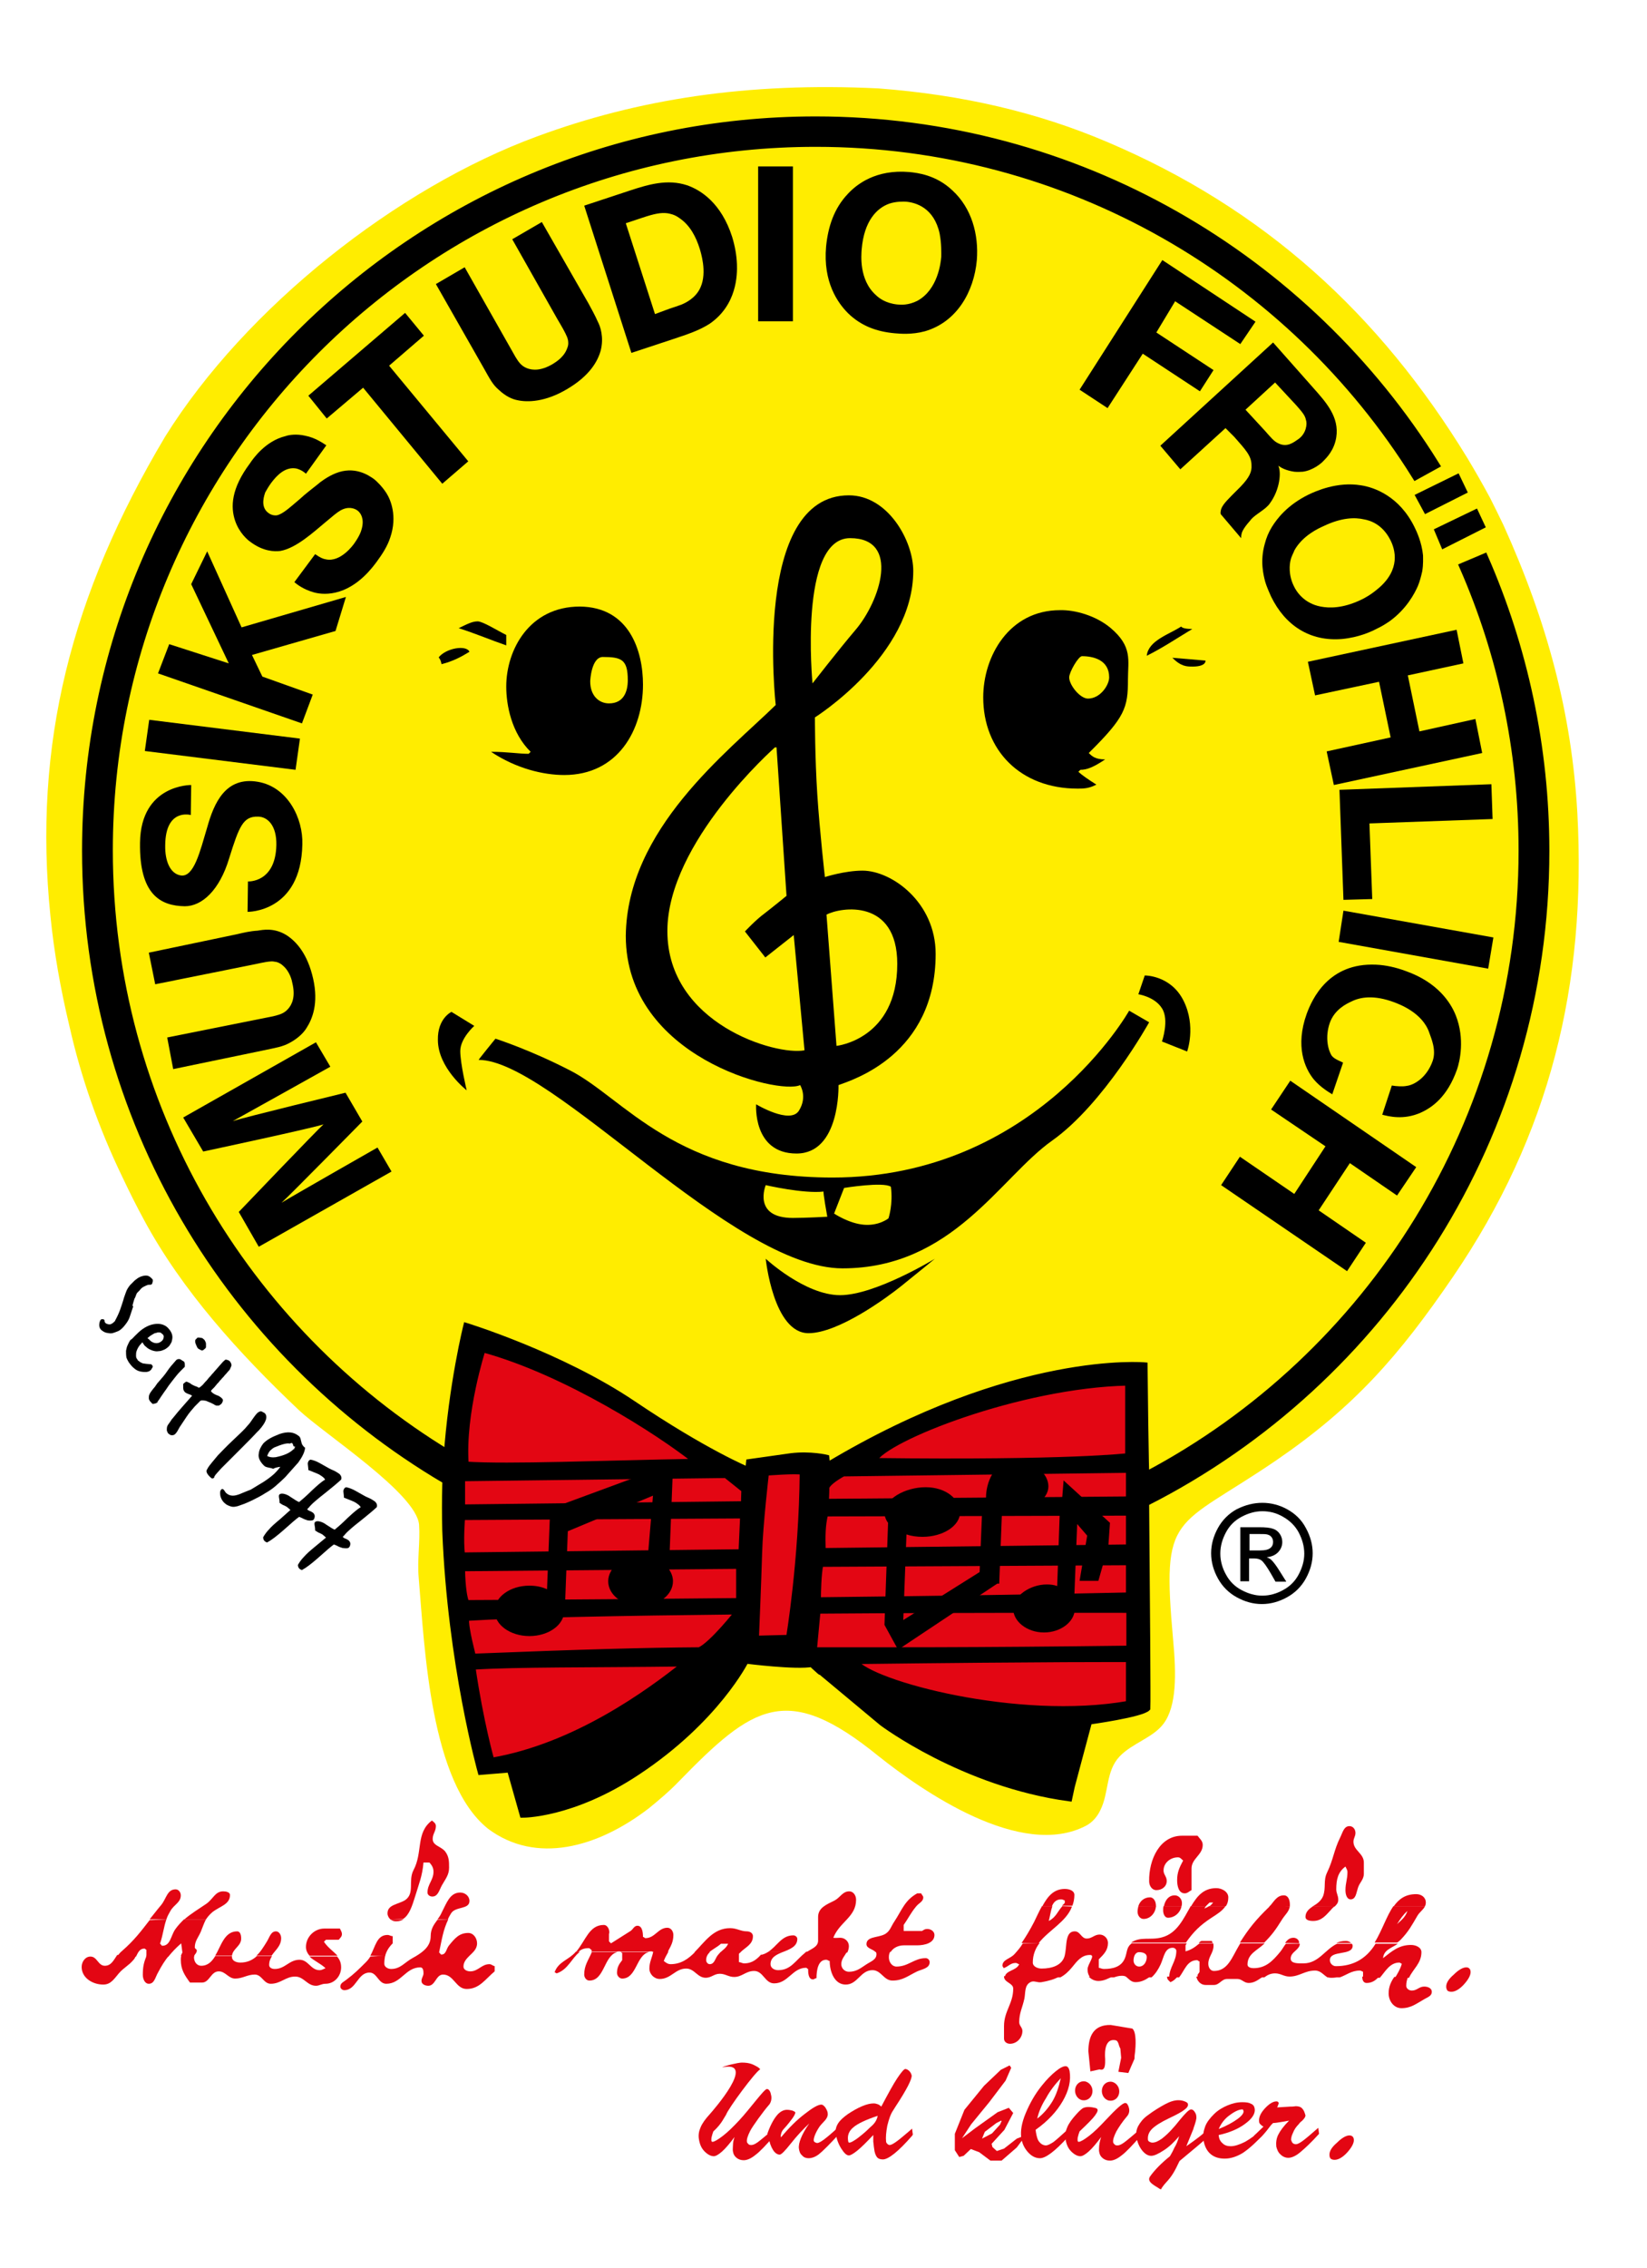 <?xml version="1.0" encoding="UTF-8" standalone="no"?><!DOCTYPE svg PUBLIC "-//W3C//DTD SVG 1.1//EN" "http://www.w3.org/Graphics/SVG/1.1/DTD/svg11.dtd"><svg width="109px" height="150px" version="1.1" xmlns="http://www.w3.org/2000/svg" xmlns:xlink="http://www.w3.org/1999/xlink" xml:space="preserve" xmlns:serif="http://www.serif.com/" style="fill-rule:evenodd;clip-rule:evenodd;stroke-miterlimit:3.864;"><g transform="matrix(2.646,0,0,2.646,54.5,75)"><g transform="matrix(1,0,0,1,-28.345,-28.345)"><g><g><path d="M9.01,22.9C8.57,18.61 9.52,14.87 11.88,10.91C13.89,7.69 17.67,4.7 21.18,3.41C23.7,2.48 26.43,2.05 29.72,2.21C31.83,2.37 33.7,2.81 35.42,3.54C39.37,5.21 42.25,7.85 44.45,11.45C44.63,11.75 44.81,12.06 45.02,12.45C45.13,12.67 45.24,12.89 45.35,13.12C46.45,15.55 47.06,17.84 47.2,20.32C47.43,24.6 46.52,28.35 44.09,31.91C42.73,33.9 41.62,35.16 39.68,36.49C37.1,38.25 36.8,37.75 37.09,40.99C37.17,41.84 37.18,42.64 36.85,43.08C36.59,43.43 36.06,43.57 35.75,43.9C35.4,44.27 35.49,44.8 35.27,45.24C35.19,45.41 35.07,45.54 34.93,45.62C33.29,46.5 30.79,44.74 29.72,43.89C27.43,42.03 26.59,42.61 24.72,44.53C24.5,44.76 24.24,44.98 23.97,45.2C22.69,46.18 21.16,46.6 19.96,45.71C18.51,44.56 18.37,41.21 18.22,39.43C18.18,38.98 18.26,38.54 18.23,38.11C18.17,37.33 15.87,35.85 15.22,35.24C13.72,33.82 12.3,32.25 11.35,30.49C11.16,30.14 10.98,29.78 10.81,29.42C10.21,28.18 9.77,26.91 9.49,25.67C9.26,24.71 9.1,23.8 9.01,22.9Z" style="fill:rgb(255,237,0);fill-rule:nonzero;"/><path d="M41.46,31.77L41.95,31.05L41.46,31.77Z"/><path d="M39.32,37.56C39.53,37.56 39.74,37.61 39.94,37.72C40.14,37.83 40.3,37.98 40.41,38.19C40.52,38.39 40.58,38.6 40.58,38.82C40.58,39.04 40.52,39.25 40.41,39.45C40.3,39.65 40.14,39.81 39.94,39.92C39.74,40.03 39.53,40.09 39.31,40.09C39.09,40.09 38.88,40.03 38.68,39.92C38.48,39.81 38.32,39.65 38.21,39.45C38.1,39.25 38.04,39.04 38.04,38.82C38.04,38.6 38.1,38.39 38.21,38.19C38.32,37.99 38.48,37.83 38.68,37.72C38.9,37.61 39.11,37.56 39.32,37.56ZM39.32,37.77C39.14,37.77 38.97,37.82 38.8,37.91C38.63,38 38.5,38.13 38.41,38.3C38.32,38.47 38.27,38.64 38.27,38.83C38.27,39.01 38.32,39.19 38.41,39.35C38.5,39.52 38.63,39.65 38.8,39.74C38.97,39.83 39.14,39.88 39.32,39.88C39.5,39.88 39.68,39.83 39.84,39.74C40.01,39.65 40.14,39.52 40.23,39.35C40.32,39.18 40.37,39.01 40.37,38.83C40.37,38.65 40.32,38.47 40.23,38.3C40.14,38.13 40,38 39.84,37.91C39.67,37.81 39.5,37.77 39.32,37.77ZM38.77,39.52L38.77,38.17L39.24,38.17C39.4,38.17 39.51,38.18 39.59,38.21C39.66,38.23 39.72,38.28 39.76,38.34C39.8,38.4 39.82,38.47 39.82,38.54C39.82,38.64 39.78,38.73 39.71,38.8C39.64,38.87 39.54,38.91 39.43,38.92C39.48,38.94 39.52,38.96 39.55,38.99C39.6,39.04 39.67,39.13 39.75,39.26L39.92,39.53L39.65,39.53L39.53,39.32C39.43,39.15 39.36,39.05 39.3,39C39.26,38.97 39.2,38.95 39.12,38.95L38.99,38.95L38.99,39.52L38.77,39.52ZM38.99,38.75L39.26,38.75C39.39,38.75 39.47,38.73 39.52,38.69C39.57,38.65 39.59,38.6 39.59,38.54C39.59,38.5 39.58,38.46 39.56,38.43C39.54,38.4 39.51,38.37 39.47,38.36C39.43,38.34 39.36,38.34 39.25,38.34L39,38.34L39,38.75L38.99,38.75Z"/><path d="M27.3,3.56L28.18,3.58L27.3,3.56Z"/><path d="M36.27,39.49C36.28,41.06 36.29,42.42 36.28,42.56C36.13,42.71 34.86,42.89 34.86,42.89C34.86,42.89 34.36,44.71 34.36,44.73C31.76,44.38 29.76,42.91 29.76,42.91L29.76,42.69C29.76,42.69 28.5,41.93 28.06,41.5C27.67,41.58 26.43,41.42 26.43,41.42C26.43,41.42 25.71,42.83 23.77,44.09C22.16,45.13 20.94,45.12 20.94,45.12L20.63,44.03L19.91,44.09C19.91,44.09 19.16,41.5 19.04,38.28C19.03,37.9 19.03,37.55 19.04,37.18C19.19,35.39 19.56,33.35 19.56,33.35C19.56,33.35 21.89,34.05 23.67,35.22C25.44,36.39 26.47,36.8 26.47,36.8L26.49,36.62C26.49,36.62 27.05,36.54 27.53,36.48C28.01,36.42 28.41,36.52 28.41,36.52C28.41,36.52 28.43,36.67 28.42,36.7C33.01,34 36.21,34.29 36.21,34.29L36.22,35.71L36.27,39.49Z" style="fill:rgb(227,6,19);fill-rule:nonzero;stroke:black;stroke-width:0.07px;"/><path d="M26.9,31.46C26.9,31.46 27.88,32.37 28.76,32.37C29.64,32.37 31.13,31.46 31.13,31.46C31.13,31.46 30.63,31.87 30.28,32.15C29.93,32.43 28.72,33.32 27.97,33.32C27.09,33.32 26.9,31.46 26.9,31.46Z"/><path d="M19.04,25.29L19.61,25.64C19.61,25.64 19.26,25.95 19.26,26.27C19.26,26.58 19.42,27.25 19.42,27.25C19.42,27.25 18.7,26.69 18.7,25.99C18.69,25.45 19.04,25.29 19.04,25.29Z" style="fill-rule:nonzero;"/><path d="M36.22,24.85L36.38,24.38C36.38,24.38 37.03,24.37 37.35,25.01C37.67,25.65 37.44,26.28 37.44,26.28L36.81,26.03C36.81,26.03 37,25.49 36.81,25.2C36.63,24.91 36.22,24.85 36.22,24.85Z" style="fill-rule:nonzero;"/><path d="M28.86,29.69C28.86,29.69 29.84,29.53 30.03,29.66C30.09,30.1 29.97,30.45 29.97,30.45C29.97,30.45 29.74,30.64 29.36,30.61C28.98,30.58 28.61,30.33 28.61,30.33L28.86,29.69ZM26.9,29.62C26.9,29.62 27.85,29.84 28.35,29.78C28.32,29.75 28.44,30.41 28.44,30.41C28.44,30.41 27.9,30.44 27.58,30.44C26.56,30.44 26.9,29.62 26.9,29.62ZM20.14,25.96C20.14,25.96 20.99,26.23 22,26.75C23.36,27.44 24.63,29.43 28.57,29.43C33.65,29.43 35.99,25.26 35.99,25.26L36.49,25.55C36.49,25.55 35.36,27.59 34.06,28.51C32.76,29.43 31.57,31.7 28.82,31.7C26.07,31.7 21.55,26.49 19.72,26.49C19.7,26.5 20.14,25.96 20.14,25.96Z"/><path d="M24.58,36.67L24.48,39.22C24.54,39.31 24.58,39.41 24.58,39.52C24.58,39.86 24.22,40.14 23.77,40.14C23.32,40.14 22.96,39.86 22.96,39.52C22.96,39.18 23.32,38.9 23.77,38.9C23.86,38.9 23.87,38.9 23.95,38.92L24.08,37.38L21.95,38.27L21.88,40.12L21.84,40.12C21.85,40.17 21.86,40.21 21.86,40.26C21.86,40.61 21.47,40.89 20.99,40.89C20.51,40.89 20.12,40.61 20.12,40.26C20.12,39.91 20.51,39.63 20.99,39.63C21.15,39.63 21.3,39.66 21.43,39.72L21.51,37.69L21.56,37.69L24.11,36.75L24.58,36.67Z" style="fill-rule:nonzero;"/><path d="M34.26,37.63L34.3,37.63L34.35,37L35.51,38.06L35.47,38.63L35.22,39.51L34.75,39.51L34.94,38.38L34.69,38.09L34.62,39.86L34.51,39.86C34.59,39.96 34.63,40.08 34.63,40.21C34.63,40.53 34.28,40.8 33.86,40.8C33.43,40.8 33.09,40.52 33.09,40.21C33.09,39.89 33.51,39.6 33.93,39.6C34.02,39.6 34.11,39.61 34.19,39.64L34.26,37.63ZM29.87,40.61L29.96,38.06C29.9,37.98 29.87,37.89 29.87,37.8C29.87,37.47 30.38,37.17 30.9,37.17C31.42,37.17 31.76,37.48 31.76,37.8C31.76,38.13 31.34,38.41 30.82,38.41C30.68,38.41 30.54,38.39 30.42,38.35L30.34,40.49L32.25,39.29L32.32,37.58C32.32,37.58 32.41,37.48 32.41,37.42C32.41,37.09 32.59,36.52 33.11,36.52C33.63,36.52 33.97,36.83 33.97,37.15C33.97,37.48 33.55,37.76 33.03,37.76L32.81,37.76L32.74,39.58L32.69,39.58L30.21,41.23L29.87,40.61Z" style="fill-rule:nonzero;"/><path d="M28.42,22.86C28.77,22.67 30.19,22.45 30.19,24.09C30.19,25.98 28.67,26.14 28.67,26.14L28.42,22.86ZM27.15,17.62C27.15,17.62 26.55,12.38 28.98,12.38C29.96,12.38 30.59,13.52 30.59,14.27C30.59,16.39 28.13,17.93 28.13,17.93C28.13,17.93 28.13,18.94 28.19,19.86C28.25,20.78 28.38,21.92 28.38,21.92C28.38,21.92 28.88,21.76 29.32,21.76C30.05,21.76 31.15,22.55 31.15,23.84C31.15,26.36 29.07,26.99 28.72,27.12C28.72,27.12 28.77,28.83 27.67,28.83C26.57,28.83 26.66,27.6 26.66,27.6C26.66,27.6 27.51,28.11 27.73,27.76C27.95,27.41 27.76,27.12 27.76,27.12C27.23,27.37 23.4,26.43 23.4,23.39C23.43,20.72 25.94,18.8 27.15,17.62ZM28.07,17.08C28.07,17.08 27.72,13.45 29.01,13.45C30.28,13.45 29.76,15.03 29.14,15.75C28.74,16.22 28.07,17.08 28.07,17.08ZM27.17,18.68L27.42,22.39C27.42,22.39 27.09,22.66 26.87,22.83C26.65,22.99 26.38,23.28 26.38,23.28L26.89,23.93L27.6,23.37L27.87,26.25C27.16,26.39 24.44,25.59 24.44,23.27C24.44,21.05 27.13,18.68 27.13,18.68L27.17,18.68Z"/><path d="M36.43,37.61C36.45,39.9 36.47,42.5 36.46,42.7C36.31,42.86 35,43.04 35,43.04C35,43.04 34.49,44.94 34.49,44.96C31.83,44.6 29.8,43.07 29.8,43.07L29.64,43C29.64,43 28.51,42.04 28.07,41.59C27.67,41.67 26.41,41.51 26.41,41.51C26.41,41.51 25.68,42.98 23.7,44.29C22.06,45.38 20.81,45.36 20.81,45.36L20.49,44.23L19.76,44.29C19.76,44.29 19,41.59 18.87,38.25C18.86,37.86 18.86,37.47 18.87,37.09L18.9,36.45C19.03,34.57 19.4,33.11 19.4,33.11C19.4,33.11 21.78,33.84 23.59,35.06C25.4,36.28 26.45,36.71 26.45,36.71L26.47,36.52C26.47,36.52 27.04,36.44 27.53,36.37C28.02,36.31 28.43,36.41 28.43,36.41C28.43,36.41 28.45,36.56 28.44,36.6C33.13,33.79 36.39,34.1 36.39,34.1C36.39,34.1 36.42,36.97 36.44,36.97L36.43,37.61ZM19.32,36.96L25.9,36.88L26.35,37.24L26.34,37.58L19.32,37.66L19.32,36.96ZM28.84,36.84L35.97,36.75L35.97,37.46L28.42,37.52C28.43,37.33 28.43,37.23 28.43,37.21C28.41,37.11 28.64,36.95 28.84,36.84ZM19.32,37.93L26.32,37.89L26.28,38.78L19.32,38.86C19.27,38.52 19.32,37.93 19.32,37.93ZM28.4,37.84L35.97,37.82L35.97,38.66L28.34,38.75C28.33,38.39 28.33,38.13 28.4,37.84ZM19.32,39.21L26.22,39.15L26.22,40C22.48,40.04 19.42,40.05 19.42,40.05C19.32,39.78 19.32,39.21 19.32,39.21ZM28.28,39.1L35.97,39.06L35.97,39.86C33.78,39.91 30.93,39.95 28.22,39.98C28.22,39.78 28.23,39.35 28.28,39.1ZM19.42,40.45C20.68,40.37 23.34,40.32 26.18,40.29C26.18,40.29 25.55,41.09 25.24,41.23C23.87,41.24 22.37,41.28 19.59,41.39C19.59,41.38 19.4,40.69 19.42,40.45ZM35.97,41.19C32.03,41.24 29.78,41.23 28.12,41.23L28.21,40.27C32.22,40.24 35.98,40.25 35.98,40.25L35.98,41.19L35.97,41.19ZM29.15,41.53C34.05,41.47 35.97,41.48 35.97,41.48L35.97,42.57C33.19,43.06 29.53,42.06 29.15,41.53ZM24.85,41.59C23.97,42.29 22.14,43.63 20.05,43.99C20.05,43.99 19.78,43.04 19.58,41.67C20.67,41.6 22.51,41.62 24.85,41.59ZM29.62,36.5C34.52,36.56 35.95,36.38 35.95,36.38L35.95,34.57C33.24,34.63 29.88,35.97 29.62,36.5ZM25.13,36.52C24.25,35.82 21.91,34.31 19.83,33.74C19.83,33.74 19.32,35.32 19.41,36.59C20.48,36.66 22.81,36.56 25.13,36.52ZM26.92,36.82C26.92,36.82 27.68,36.76 27.81,36.8C27.79,39.02 27.47,40.92 27.47,40.92L26.67,40.94C26.67,40.94 26.73,39.52 26.75,38.81C26.77,38.1 26.92,36.82 26.92,36.82Z"/><path d="M36.43,37.61C36.45,39.9 36.47,42.5 36.46,42.7C36.31,42.86 35,43.04 35,43.04C35,43.04 34.49,44.94 34.49,44.96C31.83,44.6 29.8,43.07 29.8,43.07L28.06,41.62C28.06,41.62 28.51,42.04 28.07,41.6C27.67,41.68 26.41,41.52 26.41,41.52C26.41,41.52 25.68,42.99 23.7,44.3C22.06,45.39 20.81,45.37 20.81,45.37L20.49,44.24L19.76,44.3C19.76,44.3 19,41.6 18.87,38.26C18.86,37.87 18.86,37.48 18.87,37.1L18.9,36.46C19.03,34.58 19.4,33.12 19.4,33.12C19.4,33.12 21.78,33.85 23.59,35.07C25.4,36.29 26.45,36.72 26.45,36.72L26.47,36.53C26.47,36.53 27.04,36.45 27.53,36.38C28.02,36.32 28.43,36.42 28.43,36.42C28.43,36.42 28.45,36.57 28.44,36.61C33.13,33.8 36.39,34.11 36.39,34.11C36.39,34.11 36.42,36.98 36.44,36.98L36.43,37.61ZM19.32,36.96L25.9,36.88L26.35,37.24L26.34,37.58L19.32,37.66L19.32,36.96ZM28.84,36.84L35.97,36.75L35.97,37.46L28.42,37.52C28.43,37.33 28.43,37.23 28.43,37.21C28.41,37.11 28.64,36.95 28.84,36.84ZM19.32,37.93L26.32,37.89L26.28,38.78L19.32,38.86C19.27,38.52 19.32,37.93 19.32,37.93ZM28.4,37.84L35.97,37.82L35.97,38.66L28.34,38.75C28.33,38.39 28.33,38.13 28.4,37.84ZM19.32,39.21L26.22,39.15L26.22,40C22.48,40.04 19.42,40.05 19.42,40.05C19.32,39.78 19.32,39.21 19.32,39.21ZM28.28,39.1L35.97,39.06L35.97,39.86C33.78,39.91 30.93,39.95 28.22,39.98C28.22,39.78 28.23,39.35 28.28,39.1ZM19.42,40.45C20.68,40.37 23.34,40.32 26.18,40.29C26.18,40.29 25.55,41.09 25.24,41.23C23.87,41.24 22.37,41.28 19.59,41.39C19.59,41.38 19.4,40.69 19.42,40.45ZM35.97,41.19C32.03,41.24 29.78,41.23 28.12,41.23L28.21,40.27C32.22,40.24 35.98,40.25 35.98,40.25L35.98,41.19L35.97,41.19ZM29.15,41.53C34.05,41.47 35.97,41.48 35.97,41.48L35.97,42.57C33.19,43.06 29.53,42.06 29.15,41.53ZM24.85,41.59C23.97,42.29 22.14,43.63 20.05,43.99C20.05,43.99 19.78,43.04 19.58,41.67C20.67,41.6 22.51,41.62 24.85,41.59ZM29.62,36.5C34.52,36.56 35.95,36.38 35.95,36.38L35.95,34.57C33.24,34.63 29.88,35.97 29.62,36.5ZM25.13,36.52C24.25,35.82 21.91,34.31 19.83,33.74C19.83,33.74 19.32,35.32 19.41,36.59C20.48,36.66 22.81,36.56 25.13,36.52ZM26.92,36.82C26.92,36.82 27.68,36.76 27.81,36.8C27.79,39.02 27.47,40.92 27.47,40.92L26.67,40.94C26.67,40.94 26.73,39.52 26.75,38.81C26.77,38.1 26.92,36.82 26.92,36.82Z" style="fill:none;fill-rule:nonzero;stroke:black;stroke-width:0.12px;"/><path d="M22.24,48.79C22.05,48.94 21.95,49.23 21.67,49.32C21.65,49.31 21.64,49.3 21.62,49.29C21.72,49.02 21.97,48.99 22.15,48.78L22.24,48.78L22.24,48.79ZM23.18,48.79C22.85,48.88 22.87,49.5 22.49,49.5C22.41,49.5 22.36,49.42 22.36,49.35C22.36,49.12 22.46,49 22.55,48.79L23.18,48.79ZM23.97,48.79C23.66,48.87 23.67,49.45 23.31,49.45C23.24,49.45 23.18,49.38 23.18,49.31C23.18,49.17 23.23,49.09 23.31,48.99L23.31,48.81C23.3,48.81 23.29,48.8 23.28,48.79L23.97,48.79ZM24.46,48.79C24.42,48.86 24.38,48.93 24.35,49.01C24.4,49.05 24.45,49.09 24.52,49.09C24.78,49.09 24.96,48.96 25.13,48.79L25.5,48.79C25.45,48.84 25.41,48.9 25.41,48.99C25.41,49.04 25.45,49.09 25.5,49.09C25.61,49.09 25.63,48.97 25.69,48.88C25.72,48.84 25.75,48.81 25.77,48.79L26.27,48.79C26.26,48.8 26.24,48.82 26.23,48.83L26.23,49.04C26.28,49.04 26.31,49.07 26.36,49.07C26.57,49.07 26.69,48.96 26.82,48.81L26.77,48.86C26.84,48.85 26.9,48.82 26.95,48.79L27.32,48.79C27.17,48.85 27.02,48.92 27.02,49.09C27.02,49.19 27.12,49.24 27.21,49.24C27.53,49.24 27.64,49 27.89,48.8C27.9,48.79 27.9,48.79 27.91,48.78L28.93,48.78C28.88,48.88 28.79,48.96 28.79,49.09C28.79,49.2 28.88,49.28 28.98,49.28C29.16,49.28 29.26,49.2 29.41,49.1C29.53,49.02 29.67,48.98 29.67,48.84C29.67,48.81 29.66,48.79 29.64,48.77L30.02,48.77C29.99,48.81 29.98,48.86 29.98,48.92C29.98,49.04 30.06,49.15 30.17,49.15C30.47,49.15 30.61,48.94 30.9,48.94C30.96,48.94 31,48.99 31,49.04C31,49.19 30.83,49.21 30.69,49.27C30.46,49.38 30.33,49.5 30.07,49.5C29.85,49.5 29.79,49.24 29.57,49.24C29.27,49.24 29.2,49.6 28.9,49.6C28.62,49.6 28.5,49.28 28.5,49.01C28.47,49.01 28.45,48.98 28.41,48.98C28.21,48.98 28.17,49.24 28.17,49.44C28.13,49.44 28.12,49.47 28.08,49.47C27.97,49.47 27.96,49.32 27.96,49.21C27.94,49.21 27.93,49.18 27.91,49.18C27.57,49.18 27.46,49.57 27.11,49.57C26.88,49.57 26.84,49.26 26.61,49.26C26.4,49.26 26.31,49.41 26.11,49.41C25.97,49.41 25.89,49.33 25.75,49.33C25.61,49.33 25.54,49.43 25.4,49.43C25.19,49.43 25.12,49.2 24.91,49.2C24.64,49.2 24.53,49.46 24.25,49.46C24.11,49.46 23.99,49.34 23.99,49.2C23.99,49.03 24.06,48.93 24.09,48.76C24.08,48.76 24.07,48.75 24.06,48.74L24.46,48.74L24.46,48.79Z" style="fill:rgb(227,6,19);"/><path d="M22.15,48.79C22.4,48.5 22.48,48.11 22.85,48.11C22.95,48.11 23.01,48.25 22.98,48.34L22.98,48.52L23.03,48.57C23.22,48.45 23.33,48.38 23.52,48.26C23.58,48.22 23.61,48.13 23.69,48.13C23.81,48.13 23.83,48.29 23.83,48.41C23.86,48.41 23.87,48.44 23.89,48.44C24.13,48.44 24.21,48.18 24.44,48.18C24.53,48.18 24.59,48.27 24.59,48.36C24.59,48.54 24.52,48.65 24.45,48.78L24.07,48.78C24.06,48.77 24.05,48.77 24.04,48.77C24.01,48.77 23.99,48.77 23.96,48.78L23.27,48.78C23.26,48.77 23.26,48.77 23.25,48.77C23.22,48.77 23.19,48.77 23.17,48.78L22.54,48.78C22.54,48.77 22.55,48.76 22.55,48.74C22.52,48.73 22.51,48.69 22.47,48.69C22.36,48.69 22.28,48.72 22.22,48.78L22.15,48.79ZM25.12,48.79C25.38,48.53 25.59,48.19 26.01,48.19C26.18,48.19 26.27,48.27 26.43,48.27C26.5,48.27 26.58,48.31 26.58,48.39C26.58,48.6 26.4,48.66 26.26,48.8L25.76,48.8C25.83,48.73 25.91,48.69 25.96,48.58L25.78,48.58C25.68,48.67 25.56,48.72 25.48,48.8L25.12,48.8L25.12,48.79ZM26.95,48.79C27.18,48.65 27.29,48.37 27.59,48.37C27.64,48.37 27.69,48.41 27.69,48.46C27.69,48.65 27.5,48.72 27.32,48.79L26.95,48.79ZM27.92,48.79C28.05,48.7 28.21,48.66 28.21,48.5L28.21,47.91C28.21,47.68 28.42,47.6 28.62,47.5C28.77,47.42 28.82,47.27 28.99,47.27C29.09,47.27 29.16,47.37 29.16,47.48C29.16,47.91 28.75,48.03 28.59,48.43C28.65,48.44 28.69,48.43 28.76,48.43C28.88,48.43 28.98,48.52 28.98,48.64C28.98,48.7 28.96,48.76 28.94,48.8L27.92,48.79ZM29.65,48.79C29.58,48.71 29.42,48.7 29.42,48.59C29.42,48.4 29.69,48.43 29.86,48.35C30.01,48.28 30.03,48.15 30.12,48.02C30.31,47.73 30.38,47.49 30.69,47.32L30.79,47.32C30.8,47.36 30.84,47.38 30.84,47.42C30.84,47.53 30.73,47.56 30.66,47.65C30.52,47.82 30.47,47.94 30.35,48.11L30.35,48.26L30.81,48.26C30.86,48.23 30.88,48.21 30.94,48.21C31.03,48.21 31.12,48.27 31.12,48.36C31.12,48.56 30.88,48.62 30.68,48.62L30.35,48.62C30.22,48.62 30.09,48.68 30.03,48.78L29.65,48.78L29.65,48.79Z" style="fill:rgb(227,6,19);"/><path d="M26.12,53.41C26,53.57 25.9,53.69 25.81,53.77C25.72,53.85 25.65,53.89 25.6,53.89C25.53,53.89 25.45,53.85 25.37,53.77C25.29,53.69 25.25,53.59 25.23,53.47C25.21,53.36 25.23,53.26 25.27,53.17C25.31,53.07 25.39,52.96 25.5,52.84C25.57,52.76 26.7,51.48 25.81,51.67C25.87,51.63 26.21,51.55 26.3,51.55C26.4,51.55 26.48,51.56 26.56,51.59C26.63,51.62 26.75,51.68 26.76,51.72C26.64,51.78 25.96,52.7 25.91,52.85C25.86,52.92 25.8,53.08 25.59,53.27C25.57,53.32 25.56,53.36 25.55,53.4C25.54,53.43 25.54,53.46 25.54,53.49C25.54,53.51 25.55,53.52 25.55,53.52C25.55,53.53 25.56,53.53 25.57,53.53C25.61,53.53 25.7,53.48 25.83,53.38C25.96,53.28 26.09,53.15 26.24,52.99C26.51,52.7 26.86,52.21 26.93,52.21C26.96,52.21 26.98,52.23 27,52.26C27.02,52.29 27.03,52.34 27.04,52.39C27.05,52.47 27.03,52.55 26.98,52.61L26.97,52.62C26.84,52.77 26.57,53.14 26.51,53.26C26.45,53.38 26.42,53.47 26.43,53.53C26.43,53.55 26.45,53.57 26.47,53.59C26.49,53.61 26.52,53.61 26.54,53.61C26.58,53.61 26.63,53.59 26.7,53.54C26.77,53.49 26.9,53.38 27.1,53.21L27.12,53.37C26.91,53.61 26.75,53.78 26.64,53.86C26.53,53.95 26.43,53.99 26.35,53.99C26.28,53.99 26.22,53.97 26.17,53.93C26.12,53.89 26.09,53.84 26.08,53.77C26.07,53.73 26.08,53.68 26.08,53.62C26.08,53.54 26.1,53.47 26.12,53.41Z" style="fill:rgb(227,6,19);fill-rule:nonzero;"/><path d="M26.94,53.33C27.01,53.13 27.09,52.98 27.17,52.88C27.25,52.78 27.34,52.73 27.43,52.73C27.48,52.73 27.53,52.74 27.57,52.75C27.61,52.77 27.64,52.78 27.64,52.8C27.64,52.82 27.62,52.87 27.57,52.94C27.52,53.01 27.45,53.1 27.35,53.21C27.32,53.24 27.3,53.28 27.29,53.31C27.28,53.35 27.27,53.38 27.28,53.41L27.28,53.42C27.48,53.18 27.68,52.98 27.88,52.83C28.07,52.68 28.21,52.6 28.29,52.6C28.32,52.6 28.35,52.62 28.39,52.67C28.42,52.72 28.45,52.77 28.45,52.82C28.46,52.88 28.43,52.95 28.35,53.03C28.31,53.07 28.28,53.11 28.26,53.13C28.21,53.2 28.17,53.27 28.14,53.34C28.11,53.41 28.1,53.46 28.1,53.49C28.1,53.51 28.11,53.53 28.13,53.54C28.15,53.55 28.17,53.56 28.19,53.56C28.22,53.56 28.28,53.53 28.36,53.47C28.44,53.41 28.56,53.31 28.71,53.17L28.74,53.33C28.49,53.6 28.32,53.77 28.23,53.84C28.14,53.91 28.05,53.94 27.97,53.94C27.91,53.94 27.85,53.92 27.81,53.87C27.76,53.83 27.74,53.77 27.73,53.7C27.72,53.63 27.74,53.54 27.78,53.44C27.82,53.34 27.89,53.21 27.99,53.07C27.83,53.22 27.68,53.38 27.53,53.57C27.38,53.76 27.29,53.85 27.25,53.85C27.19,53.85 27.13,53.81 27.08,53.73C27.03,53.65 26.99,53.54 26.97,53.4C26.97,53.38 26.97,53.37 26.96,53.35C26.95,53.36 26.95,53.34 26.94,53.33Z" style="fill:rgb(227,6,19);fill-rule:nonzero;"/><path d="M29.59,53.36C29.42,53.54 29.29,53.67 29.19,53.75C29.09,53.83 29.02,53.87 28.98,53.87C28.92,53.87 28.86,53.81 28.79,53.7C28.72,53.59 28.67,53.46 28.65,53.31C28.64,53.23 28.66,53.15 28.71,53.07C28.76,52.99 28.84,52.92 28.95,52.84C29.07,52.76 29.19,52.69 29.31,52.64C29.43,52.59 29.52,52.57 29.6,52.57C29.64,52.57 29.67,52.58 29.7,52.59C29.73,52.6 29.76,52.62 29.79,52.65C29.96,52.33 30.09,52.09 30.19,51.94C30.29,51.79 30.36,51.71 30.39,51.71C30.42,51.71 30.46,51.73 30.49,51.76C30.52,51.79 30.54,51.83 30.55,51.87C30.56,51.96 30.43,52.22 30.14,52.66L30.09,52.74C30.02,52.84 29.98,52.97 29.94,53.13C29.91,53.29 29.9,53.42 29.91,53.52C29.91,53.54 29.92,53.56 29.94,53.58C29.96,53.6 29.98,53.61 30,53.61C30.06,53.61 30.19,53.52 30.41,53.33C30.48,53.27 30.53,53.23 30.56,53.2L30.58,53.35L30.56,53.38C30.22,53.77 29.97,53.97 29.83,53.97C29.76,53.97 29.71,53.95 29.68,53.91C29.65,53.87 29.62,53.8 29.61,53.69C29.6,53.64 29.6,53.58 29.59,53.53L29.59,53.36ZM29.7,52.88C29.4,52.98 29.19,53.08 29.09,53.17C28.98,53.26 28.94,53.37 28.96,53.5C28.96,53.52 28.97,53.53 28.97,53.54C28.98,53.55 28.98,53.55 28.99,53.55C29.03,53.55 29.08,53.52 29.17,53.46C29.25,53.4 29.37,53.31 29.51,53.17L29.52,53.16C29.62,53.08 29.68,52.99 29.7,52.88Z" style="fill:rgb(227,6,19);"/><path d="M32.03,53.71L31.85,53.88L31.74,53.91L31.63,53.74L31.63,53.33L31.87,52.73L32.36,52.13L32.78,51.73L33,51.62L33.04,51.68L32.9,52L32.49,52.54L32.04,53.09L31.81,53.44L32.14,53.19L32.7,52.79L32.98,52.68L33.09,52.81L32.87,53.23L32.55,53.58L32.57,53.66L32.68,53.76L32.86,53.7L33.18,53.45L33.41,53.36L33.18,53.67L32.8,54L32.52,54L32.24,53.79L32.03,53.71ZM32.31,53.45L32.56,53.32L32.76,53.1L32.8,53.01L32.79,53L32.67,53.06L32.38,53.28L32.31,53.45Z" style="fill:rgb(227,6,19);"/><path d="M34.49,53.19L34.52,53.34L34.45,53.42C34.13,53.77 33.9,53.94 33.76,53.94C33.65,53.94 33.55,53.89 33.46,53.79C33.37,53.69 33.31,53.57 33.29,53.42C33.27,53.26 33.3,53.06 33.4,52.82C33.5,52.58 33.63,52.34 33.81,52.12C33.93,51.97 34.04,51.86 34.15,51.77C34.26,51.68 34.34,51.64 34.4,51.64C34.42,51.64 34.45,51.65 34.46,51.67C34.48,51.69 34.49,51.72 34.5,51.76C34.54,52 34.48,52.25 34.33,52.51C34.18,52.77 33.96,53.01 33.65,53.23L33.66,53.3C33.68,53.41 33.7,53.49 33.75,53.54C33.79,53.59 33.85,53.62 33.91,53.62C33.95,53.62 34.01,53.59 34.09,53.54C34.16,53.49 34.29,53.37 34.49,53.19ZM33.69,52.95C33.85,52.83 33.97,52.68 34.07,52.52C34.17,52.35 34.23,52.16 34.28,51.94C34.13,52.1 34,52.27 33.91,52.44C33.8,52.61 33.73,52.78 33.69,52.95Z" style="fill:rgb(227,6,19);"/><path d="M35.29,53.41C35.17,53.57 35.07,53.69 34.98,53.77C34.89,53.85 34.82,53.89 34.77,53.89C34.7,53.89 34.62,53.85 34.54,53.77C34.46,53.69 34.42,53.59 34.4,53.47C34.38,53.36 34.4,53.26 34.44,53.17C34.48,53.07 34.56,52.96 34.67,52.84C34.74,52.76 34.79,52.72 34.83,52.69C34.87,52.67 34.92,52.66 34.97,52.66C35.03,52.66 35.09,52.67 35.13,52.68C35.18,52.69 35.2,52.71 35.2,52.73C35.21,52.76 35.18,52.81 35.13,52.88C35.08,52.95 34.95,53.08 34.75,53.27C34.73,53.32 34.72,53.36 34.71,53.4C34.7,53.43 34.7,53.46 34.7,53.49C34.7,53.51 34.71,53.52 34.71,53.52C34.71,53.53 34.72,53.53 34.73,53.53C34.77,53.53 34.86,53.48 34.99,53.38C35.12,53.28 35.25,53.15 35.4,52.99C35.67,52.7 35.83,52.56 35.89,52.56C35.91,52.56 35.94,52.57 35.95,52.6C35.97,52.63 35.98,52.66 35.99,52.71C36,52.78 35.98,52.84 35.94,52.89L35.93,52.9C35.82,53.03 35.74,53.15 35.67,53.27C35.61,53.39 35.58,53.48 35.59,53.54C35.59,53.56 35.61,53.58 35.63,53.6C35.65,53.62 35.68,53.62 35.7,53.62C35.74,53.62 35.79,53.6 35.86,53.55C35.93,53.5 36.06,53.39 36.26,53.22L36.28,53.38C36.07,53.62 35.91,53.79 35.8,53.87C35.69,53.96 35.59,54 35.51,54C35.44,54 35.38,53.98 35.33,53.94C35.28,53.9 35.25,53.85 35.24,53.78C35.23,53.74 35.24,53.69 35.24,53.63C35.25,53.54 35.27,53.47 35.29,53.41Z" style="fill:rgb(227,6,19);fill-rule:nonzero;"/><path d="M37.24,53.39C37.12,53.53 37,53.65 36.86,53.74C36.72,53.83 36.62,53.88 36.54,53.88C36.46,53.88 36.38,53.83 36.31,53.74C36.24,53.65 36.19,53.53 36.17,53.4C36.16,53.31 36.17,53.22 36.22,53.13C36.27,53.04 36.34,52.95 36.45,52.87C36.61,52.75 36.76,52.66 36.89,52.59C37.02,52.52 37.13,52.49 37.22,52.49C37.28,52.49 37.33,52.5 37.38,52.52C37.43,52.54 37.46,52.56 37.46,52.59C37.47,52.63 37.44,52.68 37.37,52.73C37.31,52.78 37.18,52.85 36.99,52.94C36.78,53.04 36.64,53.13 36.56,53.21C36.48,53.29 36.45,53.38 36.46,53.48C36.46,53.5 36.48,53.52 36.5,53.53C36.52,53.54 36.54,53.55 36.57,53.55C36.64,53.55 36.71,53.52 36.81,53.45C36.9,53.38 37,53.29 37.11,53.16C37.15,53.12 37.2,53.05 37.26,52.98C37.4,52.81 37.49,52.72 37.54,52.72C37.57,52.72 37.6,52.74 37.62,52.77C37.65,52.81 37.67,52.85 37.67,52.9C37.68,52.95 37.65,53.05 37.6,53.19L37.6,53.2L37.42,53.64C37.55,53.55 37.66,53.47 37.75,53.4C37.84,53.33 37.93,53.25 38.01,53.18L38.03,53.34C37.94,53.43 37.78,53.57 37.55,53.76C37.42,53.87 37.32,53.95 37.25,54.01C37.13,54.26 37.07,54.38 36.91,54.55C36.83,54.64 36.84,54.64 36.8,54.69C36.8,54.69 36.8,54.71 36.78,54.72L36.77,54.71L36.76,54.71C36.65,54.63 36.42,54.54 36.51,54.4C36.63,54.23 36.8,54.06 37.01,53.89C37.04,53.84 37.08,53.77 37.12,53.68C37.17,53.6 37.21,53.5 37.24,53.39Z" style="fill:rgb(227,6,19);fill-rule:nonzero;"/><path d="M38.23,53.36L38.23,53.38C38.24,53.46 38.27,53.52 38.33,53.57C38.38,53.62 38.45,53.64 38.53,53.64C38.63,53.64 38.75,53.6 38.89,53.53C39.03,53.45 39.17,53.35 39.31,53.21L39.33,53.36C39.15,53.56 38.98,53.71 38.83,53.81C38.68,53.9 38.53,53.95 38.38,53.95C38.23,53.95 38.11,53.91 38.02,53.83C37.93,53.75 37.87,53.63 37.85,53.48C37.83,53.37 37.85,53.26 37.89,53.15C37.93,53.04 38.01,52.94 38.11,52.84C38.21,52.74 38.33,52.67 38.45,52.62C38.57,52.57 38.69,52.54 38.82,52.54C38.92,52.54 38.99,52.55 39.04,52.58C39.09,52.6 39.12,52.64 39.13,52.7C39.15,52.82 39.07,52.95 38.89,53.08C38.73,53.2 38.51,53.3 38.23,53.36ZM38.23,53.21C38.43,53.13 38.59,53.04 38.7,52.96C38.81,52.88 38.86,52.81 38.85,52.76C38.85,52.75 38.84,52.74 38.84,52.73C38.83,52.72 38.83,52.72 38.82,52.72C38.74,52.72 38.63,52.77 38.51,52.86C38.38,52.95 38.29,53.07 38.23,53.21Z" style="fill:rgb(227,6,19);"/><path d="M39.18,53.5L39.11,53.38L39.35,53.15C39.31,53.13 39.29,53.11 39.27,53.09C39.25,53.07 39.24,53.05 39.24,53.02C39.23,52.93 39.27,52.82 39.38,52.7C39.49,52.58 39.59,52.52 39.67,52.52C39.68,52.52 39.7,52.52 39.71,52.53C39.72,52.54 39.73,52.55 39.73,52.56C39.73,52.57 39.73,52.58 39.72,52.6C39.71,52.62 39.71,52.64 39.69,52.67L40.02,52.65L40.05,52.65C40.1,52.65 40.14,52.64 40.16,52.64C40.23,52.64 40.29,52.66 40.32,52.7C40.36,52.74 40.38,52.8 40.4,52.87C40.4,52.9 40.38,52.94 40.32,53C40.28,53.03 40.25,53.06 40.24,53.08C40.17,53.15 40.12,53.22 40.09,53.3C40.05,53.38 40.04,53.44 40.04,53.48C40.05,53.51 40.06,53.54 40.08,53.56C40.1,53.58 40.13,53.59 40.16,53.59C40.2,53.59 40.26,53.56 40.34,53.5C40.42,53.44 40.55,53.33 40.72,53.18L40.74,53.33C40.55,53.54 40.39,53.69 40.27,53.79C40.15,53.89 40.05,53.93 39.97,53.93C39.9,53.93 39.83,53.9 39.78,53.85C39.72,53.8 39.69,53.73 39.67,53.65C39.66,53.55 39.67,53.45 39.72,53.35C39.77,53.25 39.86,53.13 39.99,53C39.9,53.02 39.82,53.03 39.76,53.04C39.7,53.05 39.64,53.06 39.59,53.06L39.54,53.11C39.37,53.34 39.25,53.46 39.18,53.5Z" style="fill:rgb(227,6,19);fill-rule:nonzero;"/><path d="M36.07,50.7C36.18,50.79 36.15,51.16 36.14,51.27C36.09,51.6 36.2,51.26 35.97,51.81L35.72,51.78L35.79,51.43L35.77,51.2C35.72,51.12 35.73,51 35.64,50.99C35.33,50.94 35.39,51.44 35.39,51.46C35.39,51.58 35.4,51.77 35.25,51.72L35.02,51.77L34.97,51.27C34.97,50.89 35.1,50.6 35.53,50.61L36.07,50.7Z" style="fill:rgb(227,6,19);fill-rule:nonzero;"/><path d="M34.64,52.21C34.66,52.08 34.77,52 34.89,52.02C35.01,52.05 35.09,52.17 35.07,52.3C35.05,52.43 34.94,52.51 34.82,52.49C34.7,52.47 34.62,52.34 34.64,52.21Z" style="fill:rgb(227,6,19);fill-rule:nonzero;"/><path d="M35.31,52.22C35.33,52.09 35.44,52.01 35.56,52.03C35.68,52.06 35.76,52.18 35.74,52.31C35.72,52.44 35.61,52.52 35.49,52.5C35.37,52.48 35.29,52.35 35.31,52.22Z" style="fill:rgb(227,6,19);fill-rule:nonzero;"/><path d="M41,53.85C41,53.76 41.06,53.66 41.19,53.55C41.31,53.43 41.42,53.37 41.5,53.37C41.53,53.37 41.56,53.38 41.58,53.4C41.6,53.42 41.61,53.45 41.61,53.49C41.61,53.57 41.55,53.68 41.44,53.8C41.33,53.92 41.22,53.98 41.13,53.98C41.09,53.98 41.05,53.97 41.03,53.95C41.01,53.93 41,53.9 41,53.85Z" style="fill:rgb(227,6,19);fill-rule:nonzero;"/><path d="M43.92,49.65C43.92,49.56 43.98,49.46 44.11,49.35C44.23,49.23 44.34,49.17 44.42,49.17C44.46,49.17 44.48,49.18 44.5,49.2C44.52,49.22 44.53,49.25 44.53,49.29C44.53,49.37 44.47,49.48 44.36,49.6C44.25,49.72 44.14,49.78 44.05,49.78C44.01,49.78 43.97,49.77 43.95,49.75C43.93,49.72 43.92,49.69 43.92,49.65Z" style="fill:rgb(227,6,19);fill-rule:nonzero;"/><path d="M34.24,49.4C34.12,49.47 33.97,49.51 33.8,49.54C33.69,49.56 33.61,49.49 33.52,49.54C33.37,49.62 33.4,49.79 33.37,49.95C33.32,50.18 33.24,50.31 33.24,50.54C33.24,50.63 33.32,50.67 33.32,50.76C33.32,50.93 33.18,51.08 33.01,51.08C32.93,51.08 32.86,51.03 32.86,50.95L32.86,50.64C32.86,50.26 33.09,50.08 33.09,49.7C33.09,49.56 32.86,49.55 32.86,49.4L32.86,49.39L34.24,49.4ZM35.57,49.4C35.46,49.45 35.36,49.51 35.22,49.51C35.13,49.51 35.04,49.47 34.98,49.4L35.57,49.4ZM36.51,49.4C36.41,49.48 36.29,49.54 36.15,49.54C36.04,49.54 35.98,49.46 35.91,49.4L36.51,49.4ZM37.2,49.4C37.15,49.46 37.1,49.51 37.02,49.54C36.99,49.5 36.94,49.48 36.94,49.42L36.94,49.4L37.2,49.4ZM39.34,49.4C39.23,49.47 39.13,49.56 38.98,49.56C38.86,49.56 38.81,49.46 38.7,49.46L38.44,49.46C38.3,49.46 38.25,49.61 38.11,49.61L37.9,49.61C37.78,49.61 37.69,49.51 37.67,49.4L39.34,49.4ZM41.24,49.4C41.18,49.42 41.12,49.43 41.05,49.43C41,49.43 40.96,49.42 40.93,49.4L41.24,49.4ZM42.24,49.4C42.16,49.49 42.07,49.56 41.93,49.56C41.85,49.56 41.82,49.49 41.82,49.4L42.24,49.4ZM42.97,49.4C42.94,49.47 42.92,49.54 42.92,49.63C42.92,49.7 42.99,49.75 43.06,49.75C43.19,49.75 43.24,49.65 43.37,49.65C43.46,49.65 43.56,49.69 43.56,49.78C43.56,49.88 43.47,49.91 43.38,49.96C43.17,50.08 43.04,50.19 42.8,50.19C42.61,50.19 42.48,50.01 42.48,49.82C42.48,49.65 42.54,49.53 42.62,49.41L42.97,49.4Z" style="fill:rgb(227,6,19);"/><path d="M33.75,48.56C33.65,48.69 33.58,48.85 33.58,49.05C33.58,49.15 33.7,49.2 33.8,49.2C34.06,49.2 34.32,49.12 34.38,48.87C34.4,48.78 34.41,48.66 34.42,48.56L35.46,48.56C35.46,48.74 35.36,48.84 35.23,48.97L35.23,49.18C35.28,49.19 35.31,49.21 35.36,49.21C35.58,49.21 35.79,49.16 35.88,48.95C35.94,48.81 35.92,48.68 36.03,48.59C36.04,48.58 36.05,48.57 36.06,48.57L37.43,48.57C37.42,48.59 37.41,48.6 37.4,48.62L37.4,48.77C37.55,48.73 37.64,48.66 37.75,48.57L38.09,48.57C38.1,48.59 38.1,48.61 38.1,48.63C38.1,48.81 37.97,48.9 37.97,49.08C37.97,49.17 38.02,49.26 38.11,49.26C38.46,49.26 38.56,48.92 38.74,48.62C38.75,48.6 38.76,48.59 38.77,48.57L39.38,48.57C39.19,48.75 38.95,48.83 38.95,49.1C38.95,49.17 39.04,49.19 39.1,49.19C39.41,49.19 39.58,49.01 39.77,48.78C39.82,48.72 39.86,48.64 39.91,48.58L40.26,48.58C40.25,48.74 40.03,48.78 40.03,48.95C40.03,49.08 40.22,49.07 40.35,49.07C40.73,49.07 40.89,48.72 41.19,48.58L41.56,48.58C41.57,48.59 41.58,48.61 41.58,48.63C41.58,48.89 41.01,48.73 41.01,48.99C41.01,49.07 41.08,49.14 41.16,49.14C41.59,49.14 41.91,48.96 42.14,48.6C42.15,48.59 42.15,48.58 42.15,48.58L42.71,48.58C42.55,48.69 42.36,48.73 42.34,48.94C42.57,48.76 42.74,48.61 43.04,48.61C43.16,48.61 43.3,48.67 43.3,48.79C43.3,49.07 43.09,49.21 42.99,49.43L42.64,49.43C42.7,49.33 42.77,49.22 42.81,49.08C42.79,49.08 42.77,49.05 42.75,49.05C42.51,49.05 42.4,49.27 42.26,49.43L41.84,49.43L41.84,49.28C41.81,49.27 41.79,49.25 41.76,49.25C41.55,49.25 41.43,49.36 41.26,49.42L40.95,49.42C40.85,49.36 40.78,49.25 40.64,49.25C40.38,49.25 40.25,49.4 40,49.4C39.86,49.4 39.78,49.32 39.64,49.32C39.53,49.32 39.45,49.36 39.37,49.42L37.7,49.42L37.7,49.38C37.7,49.33 37.74,49.32 37.75,49.28L37.75,49.02C37.72,49.02 37.71,48.99 37.69,48.99C37.44,48.99 37.38,49.24 37.24,49.42L36.99,49.42C37,49.16 37.17,49.02 37.17,48.76C37.17,48.71 37.12,48.68 37.08,48.68C36.88,48.68 36.86,48.91 36.78,49.09C36.72,49.22 36.65,49.33 36.55,49.42L35.94,49.42C35.9,49.39 35.86,49.38 35.81,49.38C35.73,49.38 35.67,49.4 35.61,49.42L35.02,49.42C34.97,49.37 34.95,49.3 34.95,49.22C34.95,49.08 35.16,48.86 35.01,48.86C34.8,48.86 34.69,49.01 34.56,49.17C34.47,49.28 34.38,49.36 34.27,49.42L32.88,49.42C32.89,49.24 33.17,49.26 33.24,49.09C33.21,49.09 33.19,49.06 33.15,49.06C33.02,49.06 32.97,49.15 32.85,49.19C32.85,49.17 32.82,49.15 32.82,49.13C32.82,48.97 33.02,48.96 33.13,48.83C33.21,48.74 33.28,48.66 33.33,48.57L33.75,48.56ZM36.24,48.79C36.33,48.79 36.43,48.82 36.43,48.91C36.43,49.03 36.36,49.15 36.24,49.15C36.16,49.15 36.1,49.08 36.1,49C36.1,48.9 36.14,48.79 36.24,48.79Z" style="fill:rgb(227,6,19);"/><path d="M34.32,47.64C34.2,47.77 34.16,47.92 33.98,48.01C34.01,47.89 34.03,47.75 34.07,47.64L33.81,47.64C33.74,47.76 33.68,47.9 33.61,48.04C33.5,48.25 33.41,48.4 33.3,48.56L33.73,48.56C33.98,48.24 34.42,48.03 34.56,47.65L34.32,47.64ZM36.66,47.64C36.65,47.81 36.52,47.96 36.35,47.96C36.26,47.96 36.2,47.87 36.2,47.78C36.2,47.73 36.21,47.69 36.22,47.64L36.66,47.64ZM37.3,47.64C37.27,47.8 37.13,47.93 36.96,47.93C36.88,47.93 36.84,47.83 36.84,47.75C36.84,47.71 36.84,47.67 36.85,47.64L37.3,47.64ZM37.99,47.64C37.96,47.66 37.92,47.68 37.87,47.7C37.88,47.68 37.9,47.66 37.91,47.64L37.53,47.64C37.35,47.95 37.19,48.32 36.81,48.42C36.52,48.5 36.28,48.39 36.04,48.55L37.41,48.55C37.6,48.28 37.76,48.12 38.05,47.93C38.19,47.84 38.32,47.76 38.4,47.64L37.99,47.64ZM40.01,47.64C39.99,47.78 39.89,47.85 39.81,47.98C39.66,48.22 39.57,48.35 39.37,48.55L38.76,48.55C38.99,48.19 39.16,47.98 39.48,47.67C39.49,47.66 39.5,47.65 39.51,47.63L40.01,47.64ZM41.13,47.64C41.1,47.67 41.07,47.69 41.04,47.73C40.9,47.88 40.8,48.01 40.59,48.01C40.5,48.01 40.4,47.99 40.4,47.91C40.4,47.78 40.49,47.71 40.59,47.64L41.13,47.64ZM43.39,47.64C43.35,47.73 43.26,47.78 43.2,47.88C43.06,48.12 42.98,48.27 42.79,48.47C42.76,48.5 42.73,48.53 42.69,48.55L42.13,48.55C42.32,48.24 42.43,47.88 42.6,47.64L43.39,47.64ZM34.42,48.56C34.44,48.4 34.48,48.27 34.63,48.27C34.77,48.27 34.79,48.45 34.93,48.45C35.06,48.45 35.12,48.35 35.25,48.35C35.36,48.35 35.46,48.44 35.46,48.56L34.42,48.56ZM37.73,48.56C37.75,48.54 37.77,48.52 37.8,48.51L38.06,48.51C38.06,48.53 38.07,48.55 38.08,48.56L37.73,48.56ZM39.89,48.56C39.94,48.49 40,48.43 40.1,48.43C40.17,48.43 40.24,48.48 40.24,48.55L40.24,48.57L39.89,48.56ZM41.17,48.56C41.24,48.53 41.32,48.51 41.41,48.51C41.46,48.51 41.51,48.53 41.54,48.56L41.17,48.56ZM42.95,47.76C42.9,47.91 42.81,47.98 42.69,48.09C42.78,47.95 42.83,47.87 42.95,47.76Z" style="fill:rgb(227,6,19);"/><path d="M33.82,47.64C33.95,47.4 34.1,47.21 34.38,47.21C34.49,47.21 34.62,47.25 34.62,47.36C34.62,47.46 34.6,47.55 34.57,47.63L34.31,47.63C34.33,47.61 34.36,47.58 34.38,47.56L34.38,47.5C34.35,47.49 34.33,47.47 34.29,47.47C34.17,47.47 34.1,47.54 34.06,47.64L33.82,47.64ZM36.22,47.64C36.26,47.51 36.37,47.42 36.51,47.42C36.61,47.42 36.66,47.53 36.66,47.63L36.66,47.65L36.22,47.64ZM36.86,47.64C36.89,47.49 36.98,47.37 37.13,47.37C37.23,47.37 37.31,47.46 37.31,47.56C37.31,47.59 37.31,47.61 37.3,47.64L36.86,47.64ZM37.54,47.64C37.69,47.39 37.85,47.19 38.17,47.19C38.31,47.19 38.47,47.28 38.47,47.42C38.47,47.51 38.45,47.58 38.41,47.64L38,47.64C38.03,47.62 38.06,47.59 38.09,47.55L38,47.55C37.97,47.58 37.94,47.61 37.91,47.64L37.54,47.64ZM39.51,47.64C39.62,47.51 39.69,47.37 39.86,47.37C39.97,47.37 40.01,47.49 40.01,47.6L40.01,47.64L39.51,47.64ZM40.59,47.64C40.69,47.58 40.79,47.51 40.84,47.39C40.92,47.17 40.84,47.01 40.94,46.8C41.1,46.47 41.11,46.24 41.27,45.92C41.33,45.8 41.36,45.64 41.5,45.64C41.59,45.64 41.65,45.72 41.65,45.81C41.65,45.9 41.6,45.94 41.6,46.03C41.6,46.25 41.86,46.32 41.86,46.55L41.86,46.83C41.86,46.98 41.75,47.05 41.71,47.19C41.67,47.31 41.66,47.47 41.53,47.47C41.43,47.47 41.4,47.34 41.4,47.24C41.4,47.06 41.45,46.97 41.45,46.79C41.45,46.73 41.42,46.7 41.4,46.65C41.21,46.79 41.17,46.98 41.17,47.22C41.17,47.32 41.22,47.37 41.22,47.48C41.22,47.56 41.18,47.6 41.13,47.65L40.59,47.64ZM42.61,47.64C42.74,47.46 42.9,47.34 43.17,47.34C43.3,47.34 43.41,47.42 43.41,47.55C43.41,47.59 43.4,47.62 43.39,47.64L42.61,47.64ZM37.31,45.88L37.7,45.88C37.76,45.96 37.83,46.01 37.83,46.11C37.83,46.36 37.55,46.45 37.55,46.7L37.55,47.24C37.49,47.27 37.45,47.32 37.38,47.32C37.23,47.32 37.19,47.14 37.19,46.99C37.19,46.79 37.25,46.67 37.34,46.5C37.29,46.46 37.27,46.42 37.21,46.42C37.02,46.42 36.85,46.56 36.85,46.75C36.85,46.85 36.93,46.9 36.93,47.01C36.93,47.15 36.81,47.24 36.67,47.24C36.56,47.24 36.49,47.13 36.49,47.02C36.48,46.47 36.76,45.88 37.31,45.88Z" style="fill:rgb(227,6,19);"/><path d="M11.15,48.88C11.13,48.92 11.11,48.96 11.08,48.99C10.96,49.13 10.84,49.18 10.72,49.32C10.6,49.46 10.52,49.6 10.33,49.6C10.06,49.6 9.79,49.43 9.79,49.16C9.79,49.03 9.88,48.9 10.01,48.9C10.18,48.9 10.2,49.13 10.37,49.13C10.53,49.13 10.59,48.99 10.68,48.86L11.15,48.88ZM11.97,48.88C11.87,49 11.79,49.13 11.7,49.3C11.63,49.42 11.61,49.58 11.47,49.58C11.37,49.58 11.32,49.46 11.32,49.36C11.32,49.17 11.34,49.05 11.42,48.87L11.97,48.88ZM12.61,48.88C12.61,48.89 12.6,48.9 12.6,48.92C12.6,49.03 12.67,49.13 12.78,49.13C12.95,49.13 13.05,49.02 13.13,48.89L13.55,48.89L13.55,48.91C13.55,49.01 13.66,49.05 13.76,49.05C13.93,49.05 14.06,48.99 14.17,48.89L14.55,48.89C14.51,48.95 14.48,49.02 14.48,49.11C14.48,49.18 14.55,49.21 14.62,49.21C14.88,49.21 14.98,48.98 15.24,48.98C15.46,48.98 15.52,49.24 15.74,49.24C15.8,49.24 15.84,49.21 15.89,49.19C15.76,49.07 15.59,49 15.49,48.9L16.18,48.9C16.24,48.97 16.28,49.05 16.28,49.17C16.28,49.39 16.11,49.58 15.89,49.58C15.79,49.58 15.74,49.63 15.65,49.63C15.43,49.63 15.35,49.4 15.13,49.4C14.89,49.4 14.77,49.58 14.52,49.58C14.34,49.58 14.3,49.35 14.12,49.35C13.93,49.35 13.82,49.45 13.63,49.45C13.46,49.45 13.39,49.27 13.22,49.27C13.02,49.27 12.99,49.55 12.8,49.55L12.5,49.55C12.36,49.36 12.27,49.22 12.27,48.98C12.27,48.95 12.27,48.92 12.28,48.89L12.61,48.88ZM17.38,48.88C17.37,48.94 17.36,49 17.36,49.08C17.36,49.16 17.45,49.21 17.53,49.21C17.77,49.21 17.87,49.04 18.08,48.93C18.1,48.92 18.13,48.9 18.15,48.89L19.48,48.89C19.41,48.96 19.34,49.04 19.34,49.15C19.34,49.23 19.43,49.27 19.51,49.27C19.71,49.27 19.79,49.09 19.99,49.09C20.04,49.09 20.07,49.13 20.12,49.14L20.12,49.27C19.88,49.47 19.74,49.71 19.42,49.71C19.15,49.71 19.1,49.35 18.83,49.35C18.65,49.35 18.64,49.63 18.46,49.63C18.38,49.63 18.29,49.59 18.29,49.51C18.29,49.43 18.34,49.39 18.34,49.32C18.34,49.25 18.33,49.17 18.26,49.17C17.89,49.17 17.78,49.58 17.41,49.58C17.21,49.58 17.18,49.3 16.99,49.3C16.69,49.3 16.66,49.74 16.36,49.74C16.31,49.74 16.26,49.7 16.26,49.65C16.26,49.56 16.35,49.53 16.41,49.48C16.61,49.33 16.72,49.22 16.9,49.04C16.94,49 16.98,48.95 17.01,48.9L17.38,48.88Z" style="fill:rgb(227,6,19);"/><path d="M11.91,47.97C11.84,48.17 11.83,48.34 11.75,48.58C11.78,48.59 11.78,48.63 11.81,48.63C12.01,48.63 12.02,48.38 12.13,48.22C12.2,48.12 12.28,48.04 12.35,47.97L12.9,47.97C12.85,48.06 12.82,48.16 12.77,48.28C12.71,48.42 12.62,48.51 12.62,48.67C12.62,48.71 12.67,48.71 12.67,48.75C12.67,48.81 12.62,48.84 12.6,48.89L12.27,48.89C12.28,48.86 12.29,48.83 12.31,48.8L12.28,48.57C12.15,48.68 12.05,48.79 11.96,48.9L11.4,48.9C11.4,48.9 11.4,48.89 11.41,48.88L11.41,48.73C11.39,48.73 11.38,48.7 11.36,48.7C11.24,48.7 11.2,48.8 11.15,48.9L10.68,48.9C10.71,48.85 10.75,48.8 10.8,48.76C11.11,48.49 11.28,48.26 11.49,47.99L11.91,47.97ZM17.84,47.97C17.79,48 17.73,48.02 17.65,48.02C17.6,48.02 17.55,48 17.51,47.97L17.84,47.97ZM18.96,47.97C18.83,48.24 18.8,48.47 18.73,48.8C18.76,48.81 18.76,48.85 18.79,48.85C18.91,48.85 18.91,48.7 18.98,48.62C19.12,48.45 19.23,48.31 19.46,48.31C19.59,48.31 19.68,48.44 19.68,48.57C19.68,48.72 19.57,48.8 19.48,48.89L18.15,48.89C18.35,48.77 18.52,48.63 18.52,48.39C18.52,48.21 18.6,48.1 18.69,47.98L18.96,47.97ZM13.13,48.88C13.28,48.63 13.36,48.27 13.68,48.27C13.76,48.27 13.78,48.37 13.78,48.45C13.78,48.64 13.57,48.7 13.55,48.88L13.13,48.88ZM14.16,48.88C14.26,48.79 14.34,48.66 14.42,48.53C14.49,48.42 14.52,48.27 14.65,48.27C14.73,48.27 14.78,48.36 14.78,48.44C14.78,48.64 14.63,48.74 14.54,48.88L14.16,48.88ZM15.49,48.88C15.44,48.82 15.4,48.75 15.4,48.66C15.4,48.41 15.61,48.2 15.86,48.2L16.25,48.2C16.27,48.25 16.3,48.28 16.3,48.34C16.3,48.4 16.26,48.43 16.22,48.48L15.9,48.48L15.85,48.53C15.95,48.68 16.09,48.77 16.19,48.88L15.49,48.88ZM17.01,48.88C17.14,48.65 17.17,48.36 17.44,48.36C17.49,48.36 17.52,48.39 17.57,48.39L17.57,48.57C17.47,48.67 17.41,48.77 17.38,48.89L17.01,48.88Z" style="fill:rgb(227,6,19);"/><path d="M11.49,47.97C11.58,47.86 11.67,47.74 11.78,47.61C11.91,47.45 11.93,47.22 12.14,47.22C12.22,47.22 12.27,47.3 12.27,47.37C12.27,47.55 12.1,47.6 12.01,47.76C11.97,47.83 11.93,47.9 11.91,47.97L11.49,47.97ZM12.36,47.97C12.52,47.83 12.69,47.73 12.91,47.58C13.08,47.46 13.13,47.27 13.33,47.27C13.4,47.27 13.5,47.29 13.5,47.36C13.5,47.6 13.25,47.64 13.06,47.79C12.99,47.85 12.94,47.91 12.9,47.97L12.36,47.97ZM17.51,47.97C17.47,47.93 17.44,47.88 17.44,47.82C17.44,47.6 17.7,47.6 17.88,47.49C18.13,47.32 17.95,47.01 18.09,46.74C18.33,46.29 18.14,45.81 18.55,45.5C18.6,45.54 18.65,45.57 18.65,45.64C18.65,45.77 18.57,45.83 18.57,45.96C18.57,46.13 18.77,46.14 18.88,46.27C18.98,46.4 18.98,46.52 18.98,46.68C18.98,46.86 18.89,46.96 18.8,47.12C18.73,47.25 18.7,47.4 18.56,47.4C18.5,47.4 18.44,47.36 18.44,47.3C18.44,47.09 18.59,46.99 18.59,46.78C18.59,46.68 18.55,46.62 18.49,46.55L18.34,46.55C18.31,46.89 18.23,47.07 18.13,47.4C18.06,47.62 17.99,47.86 17.83,47.96L17.51,47.97ZM18.69,47.97C18.73,47.92 18.77,47.86 18.8,47.79C18.92,47.56 19,47.3 19.26,47.3C19.38,47.3 19.49,47.39 19.49,47.51C19.49,47.73 19.14,47.64 19.03,47.82C19,47.87 18.97,47.92 18.95,47.97L18.69,47.97Z" style="fill:rgb(227,6,19);"/><path d="M23.83,17.11C23.83,18.25 23.2,19.37 21.86,19.37C21.34,19.37 20.66,19.21 20.03,18.79C20.45,18.79 20.71,18.84 20.97,18.84L21.02,18.79C20.54,18.32 20.41,17.62 20.41,17.16C20.41,16.24 20.99,15.16 22.25,15.16C23.49,15.17 23.83,16.27 23.83,17.11Z" style="fill-rule:nonzero;"/><path d="M20.41,15.87L20.41,16.13C20.03,16 19.66,15.84 19.22,15.7C19.45,15.59 19.56,15.53 19.7,15.53C19.84,15.54 20.17,15.75 20.41,15.87Z" style="fill-rule:nonzero;"/><path d="M18.79,16.6C18.79,16.6 18.78,16.5 18.72,16.43C18.9,16.2 19.41,16.11 19.49,16.29C19.28,16.42 19.07,16.53 18.79,16.6Z" style="fill-rule:nonzero;"/><path d="M22.51,17.03C22.51,17.39 22.73,17.58 22.98,17.58C23.35,17.58 23.45,17.28 23.45,17C23.45,16.48 23.29,16.42 22.82,16.42C22.54,16.43 22.51,17 22.51,17.03Z" style="fill:rgb(255,237,0);fill-rule:nonzero;"/><path d="M35.52,15.69C36.08,16.16 35.96,16.5 35.96,16.98C35.96,17.69 35.89,17.92 34.98,18.82C35.06,18.9 35.14,18.98 35.39,18.98C35.09,19.18 34.93,19.24 34.77,19.24L34.72,19.29C34.82,19.38 34.95,19.47 35.17,19.61C34.98,19.71 34.84,19.71 34.7,19.71C33.27,19.71 32.34,18.75 32.34,17.43C32.34,16.4 32.99,15.25 34.26,15.25C34.64,15.24 35.16,15.39 35.52,15.69Z" style="fill-rule:nonzero;"/><path d="M37.57,15.72C37.14,15.98 36.83,16.19 36.43,16.39C36.47,16.01 36.98,15.86 37.29,15.66C37.31,15.68 37.35,15.72 37.57,15.72Z" style="fill-rule:nonzero;"/><path d="M37.9,16.51C37.9,16.62 37.75,16.66 37.58,16.66C37.43,16.66 37.29,16.66 37.07,16.44L37.9,16.51Z" style="fill-rule:nonzero;"/><path d="M34.49,16.93C34.49,17.12 34.76,17.46 34.96,17.46C35.27,17.46 35.49,17.12 35.49,16.93C35.49,16.49 35.09,16.4 34.81,16.4C34.72,16.4 34.49,16.8 34.49,16.93Z" style="fill:rgb(255,237,0);fill-rule:nonzero;"/><g><path d="M11.37,18.77L15.14,19.24L15.25,18.46L11.48,17.99L11.37,18.77Z" style="fill-rule:nonzero;"/><path d="M11.7,16.83L15.3,18.08L15.57,17.36L14.31,16.91L14.05,16.37L16.14,15.77L16.4,14.92L13.79,15.68L12.93,13.78L12.53,14.6L13.47,16.58L11.98,16.1L11.7,16.83Z" style="fill-rule:nonzero;"/><path d="M36.82,6.5L34.75,9.74L35.45,10.2L36.33,8.84L37.76,9.78L38.1,9.25L36.67,8.31L37.14,7.53L38.77,8.6L39.15,8.04L36.82,6.5Z" style="fill-rule:nonzero;"/><path d="M39.59,8.56L36.77,11.14L37.27,11.73L38.4,10.7L38.62,10.92C38.9,11.24 39.05,11.39 39.05,11.63C39.06,11.79 39,11.93 38.78,12.16L38.56,12.38C38.48,12.47 38.29,12.63 38.28,12.78C38.27,12.81 38.28,12.84 38.28,12.85L38.79,13.45C38.79,13.38 38.8,13.35 38.81,13.31C38.86,13.17 39.05,12.98 39.05,12.97C39.17,12.84 39.41,12.73 39.51,12.58C39.76,12.24 39.8,11.8 39.72,11.64C39.79,11.69 39.91,11.76 40.12,11.79C40.21,11.8 40.29,11.79 40.33,11.79C40.58,11.76 40.8,11.58 40.85,11.52C40.93,11.44 41.12,11.25 41.17,10.93C41.25,10.42 40.91,10.05 40.6,9.7L39.59,8.56ZM38.9,10.24L39.64,9.56L40.17,10.13C40.31,10.29 40.39,10.38 40.41,10.49C40.45,10.59 40.42,10.83 40.23,10.97C40.1,11.06 39.94,11.19 39.72,11.08C39.61,11.03 39.54,10.94 39.38,10.76L38.9,10.24Z"/><path d="M14.22,31.16L17.54,29.28L17.19,28.68C17.19,28.68 15.03,29.91 14.79,30.06C15,29.87 16.81,28.03 16.81,28.03L16.39,27.31C16.39,27.31 13.87,27.92 13.57,28.02C13.88,27.85 16.01,26.66 16.01,26.66L15.65,26.05L12.33,27.93L12.83,28.78C12.83,28.78 15.64,28.18 15.84,28.1C15.71,28.21 13.72,30.29 13.72,30.29L14.22,31.16Z" style="fill-rule:nonzero;"/><path d="M12.08,26.72L14.3,26.26C14.68,26.18 14.82,26.16 15,26.06C15.24,25.93 15.36,25.78 15.41,25.7C15.56,25.47 15.72,25.08 15.58,24.46C15.44,23.84 15.16,23.53 14.91,23.37C14.6,23.18 14.32,23.24 14.19,23.26C14.01,23.27 13.84,23.31 13.67,23.35L11.47,23.81L11.63,24.6L13.97,24.13C14.23,24.08 14.37,24.04 14.51,24.03C14.57,24.02 14.62,24.04 14.65,24.04C14.74,24.06 14.8,24.11 14.82,24.13C15,24.28 15.05,24.51 15.06,24.57C15.14,24.9 15.06,25.1 14.95,25.22C14.84,25.34 14.73,25.36 14.58,25.4L11.93,25.93L12.08,26.72Z" style="fill-rule:nonzero;"/><path d="M12.53,19.62L12.52,20.37C12.52,20.37 11.89,20.19 11.88,21.12C11.87,21.53 12.01,21.84 12.27,21.88C12.6,21.93 12.75,21.28 12.93,20.68C13.1,20.07 13.39,19.4 14.2,19.54C14.95,19.67 15.33,20.46 15.31,21.1C15.28,22.81 13.94,22.79 13.94,22.79L13.95,22.03C13.95,22.03 14.64,22.07 14.66,21.12C14.67,20.62 14.43,20.41 14.2,20.41C13.83,20.4 13.73,20.65 13.48,21.45C13.24,22.25 12.8,22.65 12.37,22.65C11.77,22.64 11.23,22.37 11.25,21.06C11.27,19.6 12.53,19.62 12.53,19.62Z" style="fill-rule:nonzero;"/><path d="M41.44,31.77L38.29,29.62L38.76,28.91L40.12,29.84L40.9,28.65L39.54,27.73L40.02,27.01L43.17,29.17L42.69,29.88L41.51,29.07L40.73,30.25L41.91,31.06L41.44,31.77Z" style="fill-rule:nonzero;"/><path d="M44.18,15.74L40.46,16.54L40.64,17.38L42.24,17.04L42.53,18.43L40.93,18.78L41.11,19.62L44.82,18.82L44.65,17.97L43.25,18.28L42.96,16.88L44.35,16.58L44.18,15.74Z" style="fill-rule:nonzero;"/><path d="M45.05,19.6L41.25,19.74L41.35,22.49L42.07,22.47L42,20.58L45.08,20.47L45.05,19.6Z" style="fill-rule:nonzero;"/><path d="M44.97,24.21L41.23,23.54L41.35,22.76L45.1,23.43L44.97,24.21Z" style="fill-rule:nonzero;"/><path d="M41.07,27.35C40.99,27.3 40.78,27.18 40.61,26.98C40.38,26.7 40.14,26.15 40.43,25.34C40.57,24.96 40.98,24.06 42.16,24.11C42.41,24.12 42.67,24.18 42.91,24.27C43.7,24.55 44.03,25.05 44.16,25.38C44.39,25.96 44.26,26.53 44.19,26.73C43.95,27.41 43.57,27.68 43.28,27.81C42.85,28 42.48,27.9 42.32,27.86L42.56,27.13C42.66,27.15 42.84,27.16 42.93,27.14C43.11,27.12 43.43,26.94 43.58,26.52C43.68,26.24 43.54,25.94 43.5,25.82C43.33,25.3 42.72,25.09 42.62,25.05C42.11,24.86 41.77,24.92 41.55,25.03C41.42,25.09 41.13,25.23 41.01,25.56C40.88,25.93 40.97,26.26 41.06,26.39C41.13,26.48 41.32,26.54 41.34,26.56L41.07,27.35Z" style="fill-rule:nonzero;"/><path d="M44.91,13.18L43.82,13.73L43.61,13.23L44.69,12.71L44.91,13.18ZM44.23,11.83L43.13,12.37L43.39,12.85L44.46,12.31L44.23,11.83ZM42.52,13.49C42.65,13.74 42.78,14.23 42.23,14.7C42.03,14.87 41.88,14.95 41.77,15C41.32,15.21 40.99,15.2 40.78,15.16C40.36,15.08 40.17,14.78 40.11,14.65C39.97,14.37 40,14.1 40.03,13.99C40.05,13.9 40.12,13.78 40.12,13.76C40.33,13.38 40.74,13.2 40.85,13.15C41.31,12.93 41.64,12.93 41.86,12.98C42.04,13.01 42.33,13.12 42.52,13.49ZM43.13,13.18C42.75,12.4 42.12,12.18 41.79,12.13C41.19,12.03 40.65,12.28 40.48,12.36C39.95,12.62 39.69,12.96 39.56,13.17C39.48,13.3 39.42,13.44 39.38,13.6C39.26,14.03 39.35,14.37 39.39,14.53C39.44,14.7 39.52,14.86 39.54,14.91C39.89,15.63 40.51,16.04 41.32,15.97C41.73,15.93 42.04,15.79 42.17,15.72C42.3,15.66 42.38,15.61 42.5,15.53C42.93,15.22 43.13,14.83 43.21,14.65C43.26,14.53 43.29,14.41 43.32,14.28C43.35,14.1 43.34,13.95 43.34,13.88C43.31,13.56 43.18,13.28 43.13,13.18Z"/><path d="M22.36,5.14L23.54,8.82L24.57,8.48C25.06,8.32 25.28,8.23 25.5,8.09C26.18,7.62 26.19,6.87 26.18,6.6C26.17,6.37 26.13,6.15 26.06,5.92C25.79,5.08 25.28,4.75 24.93,4.63C24.44,4.47 23.97,4.61 23.51,4.76L22.36,5.14ZM24.13,7.85L23.4,5.58L23.82,5.44C24.12,5.34 24.28,5.31 24.44,5.33C24.5,5.34 24.62,5.36 24.74,5.45C25.01,5.63 25.16,5.93 25.25,6.22C25.27,6.29 25.44,6.8 25.27,7.18C25.15,7.46 24.87,7.58 24.8,7.61C24.67,7.66 24.53,7.7 24.4,7.75L24.13,7.85Z"/><path d="M30.49,4.3C29.66,4.23 29.18,4.6 28.95,4.85C28.61,5.21 28.46,5.66 28.41,6.16C28.33,7.05 28.7,7.57 28.96,7.83C29.29,8.15 29.68,8.29 30.13,8.33C30.25,8.34 30.55,8.37 30.88,8.28C31.68,8.05 32.11,7.29 32.18,6.5C32.23,5.86 32.05,5.2 31.57,4.76C31.16,4.37 30.69,4.32 30.49,4.3ZM30.4,5.04C30.65,5.06 31.11,5.19 31.25,5.84C31.3,6.1 31.29,6.33 31.29,6.42C31.28,6.55 31.21,7.24 30.69,7.52C30.47,7.63 30.29,7.62 30.19,7.61C29.9,7.58 29.73,7.45 29.65,7.37C29.23,6.99 29.29,6.37 29.3,6.23C29.36,5.52 29.68,5.2 29.99,5.09C30.17,5.03 30.34,5.04 30.4,5.04Z"/><path d="M15.91,11.13C15.83,11.08 15.64,10.94 15.38,10.89C15.16,10.84 14.97,10.87 14.89,10.9C14.39,11.02 14.08,11.46 14,11.58C13.53,12.21 13.51,12.67 13.63,13.02C13.73,13.31 13.93,13.49 14.02,13.55C14.33,13.78 14.61,13.79 14.76,13.77C15.16,13.7 15.6,13.29 15.89,13.05C16.07,12.9 16.16,12.82 16.26,12.76C16.45,12.65 16.61,12.7 16.69,12.76C16.77,12.82 16.86,12.96 16.8,13.2C16.78,13.29 16.73,13.41 16.61,13.58C16.59,13.61 16.27,14.06 15.9,13.98C15.83,13.97 15.76,13.94 15.63,13.85L15.11,14.55C15.18,14.61 15.34,14.73 15.58,14.8C15.68,14.83 15.88,14.87 16.14,14.81C16.71,14.68 17.08,14.16 17.17,14.04C17.31,13.85 17.44,13.65 17.51,13.43C17.69,12.9 17.52,12.49 17.41,12.32C17.3,12.15 17.16,12.02 17.11,11.98C16.96,11.87 16.61,11.64 16.14,11.83C15.94,11.91 15.74,12.06 15.7,12.1C15.55,12.22 15.39,12.34 15.25,12.47C14.99,12.69 14.82,12.85 14.67,12.88C14.57,12.89 14.5,12.85 14.46,12.82C14.24,12.66 14.37,12.35 14.38,12.31C14.41,12.26 14.45,12.18 14.53,12.07C14.68,11.87 14.89,11.66 15.16,11.71C15.28,11.74 15.37,11.81 15.4,11.84L15.91,11.13Z" style="fill-rule:nonzero;"/><path d="M15.46,9.89L15.92,10.46L16.83,9.69L18.81,12.09L19.46,11.53L17.48,9.14L18.35,8.39L17.88,7.82L15.46,9.89Z" style="fill-rule:nonzero;"/><path d="M18.65,7.1L19.83,9.17C20.01,9.49 20.07,9.61 20.22,9.74C20.41,9.92 20.58,9.98 20.68,10C20.94,10.06 21.39,10.05 21.94,9.72C22.48,9.4 22.69,9.05 22.77,8.77C22.86,8.43 22.76,8.15 22.7,8.04C22.63,7.88 22.55,7.74 22.47,7.59L21.3,5.55L20.56,5.98L21.68,7.96C21.81,8.18 21.88,8.3 21.93,8.42C21.95,8.47 21.96,8.52 21.96,8.55C21.97,8.64 21.93,8.71 21.92,8.74C21.83,8.95 21.63,9.06 21.57,9.1C21.28,9.27 21.07,9.26 20.92,9.2C20.78,9.14 20.72,9.05 20.64,8.92L19.37,6.68L18.65,7.1Z" style="fill-rule:nonzero;"/><rect x="26.71" y="4.16" width="0.87" height="3.87" style="fill-rule:nonzero;"/><path d="M36.42,36.88C42.02,33.92 45.83,28.03 45.83,21.26C45.83,18.73 45.3,16.33 44.35,14.16L44.87,13.94C45.85,16.18 46.4,18.66 46.4,21.27C46.4,28.37 42.35,34.52 36.43,37.53L36.42,36.88Z" style="fill-rule:nonzero;stroke:black;stroke-width:0.2px;"/><path d="M18.9,36.99C13.51,33.82 9.9,27.96 9.9,21.26C9.9,11.18 18.07,3.01 28.15,3.01C34.69,3.01 40.43,6.45 43.65,11.62L43.16,11.89C40.04,6.89 34.48,3.57 28.15,3.57C18.38,3.57 10.47,11.49 10.47,21.25C10.47,27.64 13.86,33.25 18.97,36.35L18.9,36.99Z" style="fill-rule:nonzero;stroke:black;stroke-width:0.2px;"/></g></g><g><path d="M11.08,32.65C11.05,32.74 11.02,32.83 10.99,32.92C10.96,33.01 10.9,33.09 10.83,33.17C10.79,33.21 10.75,33.25 10.7,33.27C10.65,33.29 10.6,33.31 10.56,33.32C10.51,33.33 10.46,33.32 10.41,33.31C10.36,33.3 10.32,33.27 10.28,33.24C10.25,33.21 10.23,33.17 10.23,33.12C10.23,33.07 10.24,33.02 10.27,32.98C10.29,32.97 10.3,32.97 10.31,32.97C10.32,32.97 10.34,32.97 10.36,32.99C10.36,33.03 10.37,33.05 10.39,33.07C10.42,33.09 10.45,33.1 10.49,33.1C10.53,33.1 10.57,33.07 10.61,33.03C10.62,33.02 10.63,33.01 10.63,33C10.68,32.91 10.72,32.82 10.75,32.74C10.78,32.65 10.81,32.57 10.83,32.5C10.85,32.42 10.88,32.35 10.9,32.29C10.92,32.23 10.96,32.17 11,32.12C11.04,32.08 11.08,32.04 11.12,32C11.17,31.96 11.21,31.93 11.26,31.91C11.31,31.89 11.36,31.88 11.4,31.88C11.45,31.88 11.49,31.9 11.53,31.94L11.55,31.96C11.57,31.97 11.57,32 11.57,32.02C11.56,32.05 11.56,32.07 11.55,32.09C11.54,32.1 11.52,32.11 11.51,32.11L11.46,32.11C11.42,32.12 11.38,32.14 11.34,32.16C11.3,32.18 11.27,32.21 11.24,32.25L11.18,32.31C11.17,32.32 11.16,32.34 11.15,32.37C11.14,32.4 11.13,32.43 11.11,32.46C11.1,32.49 11.09,32.53 11.08,32.56C11.07,32.59 11.07,32.61 11.06,32.63L11.08,32.65Z" style="fill-rule:nonzero;"/><path d="M11.12,33.39C11.18,33.33 11.24,33.27 11.31,33.22C11.38,33.17 11.46,33.13 11.53,33.11C11.6,33.09 11.68,33.08 11.75,33.09C11.82,33.1 11.89,33.13 11.94,33.18C11.98,33.22 12.01,33.26 12.03,33.3C12.05,33.34 12.06,33.38 12.06,33.42C12.06,33.46 12.05,33.5 12.04,33.54C12.02,33.58 12,33.61 11.98,33.64C11.94,33.68 11.9,33.71 11.86,33.73C11.81,33.75 11.77,33.77 11.71,33.77C11.66,33.78 11.61,33.77 11.55,33.75C11.5,33.73 11.45,33.71 11.4,33.66C11.38,33.64 11.36,33.63 11.35,33.61C11.34,33.59 11.32,33.57 11.31,33.55C11.3,33.56 11.29,33.56 11.29,33.57L11.28,33.58C11.22,33.64 11.19,33.7 11.17,33.75C11.15,33.8 11.15,33.84 11.15,33.88C11.15,33.92 11.16,33.95 11.18,33.97C11.19,33.99 11.2,34.01 11.21,34.01C11.26,34.05 11.31,34.08 11.36,34.08C11.41,34.09 11.47,34.09 11.54,34.1C11.54,34.11 11.55,34.12 11.56,34.13C11.57,34.14 11.57,34.16 11.56,34.18C11.55,34.19 11.55,34.2 11.54,34.21C11.54,34.22 11.53,34.23 11.52,34.24C11.5,34.26 11.47,34.28 11.45,34.28C11.43,34.29 11.4,34.29 11.38,34.29C11.31,34.29 11.25,34.28 11.2,34.26C11.15,34.24 11.1,34.2 11.05,34.15C11.03,34.13 11,34.09 10.97,34.05C10.94,34 10.92,33.96 10.91,33.93C10.9,33.87 10.9,33.81 10.9,33.76C10.91,33.71 10.92,33.66 10.94,33.62C10.96,33.58 10.98,33.53 11.01,33.49C11.05,33.47 11.08,33.43 11.12,33.39ZM11.44,33.44C11.44,33.45 11.45,33.46 11.47,33.47C11.48,33.48 11.49,33.49 11.5,33.5C11.55,33.55 11.61,33.57 11.66,33.57C11.71,33.57 11.76,33.55 11.8,33.51C11.82,33.49 11.84,33.46 11.84,33.43C11.85,33.4 11.84,33.37 11.82,33.35C11.8,33.34 11.79,33.32 11.77,33.31C11.75,33.3 11.73,33.3 11.71,33.3C11.7,33.3 11.68,33.3 11.67,33.31C11.65,33.31 11.64,33.32 11.62,33.32C11.6,33.33 11.58,33.34 11.55,33.36C11.51,33.38 11.48,33.41 11.44,33.44Z" style="fill-rule:nonzero;"/><path d="M11.7,35.04C11.69,35.05 11.67,35.06 11.65,35.07C11.63,35.08 11.61,35.08 11.57,35.09C11.54,35.07 11.52,35.04 11.5,35.02C11.48,34.99 11.47,34.97 11.47,34.94C11.47,34.91 11.47,34.88 11.49,34.84C11.51,34.8 11.54,34.76 11.58,34.71C11.61,34.68 11.63,34.65 11.65,34.62C11.67,34.59 11.69,34.56 11.72,34.53C11.8,34.44 11.87,34.36 11.93,34.27C11.99,34.18 12.06,34.1 12.14,34.01C12.17,33.97 12.21,33.96 12.25,33.97C12.27,33.98 12.29,33.99 12.3,34C12.32,34.01 12.33,34.02 12.35,34.03C12.37,34.06 12.37,34.08 12.37,34.1L12.37,34.16L12.27,34.26C12.21,34.32 12.15,34.39 12.09,34.47C12.03,34.55 11.97,34.62 11.92,34.7C11.87,34.77 11.82,34.84 11.78,34.9C11.74,34.96 11.71,35.01 11.68,35.04L11.7,35.04ZM12.79,33.44C12.81,33.44 12.82,33.45 12.84,33.47C12.86,33.48 12.87,33.5 12.88,33.52C12.89,33.54 12.9,33.56 12.9,33.59L12.9,33.66C12.9,33.68 12.89,33.7 12.87,33.71C12.84,33.74 12.81,33.76 12.79,33.75C12.77,33.74 12.74,33.73 12.71,33.71C12.69,33.69 12.68,33.68 12.67,33.65C12.66,33.63 12.65,33.61 12.64,33.58C12.63,33.56 12.63,33.54 12.63,33.52C12.63,33.5 12.63,33.49 12.64,33.48C12.66,33.46 12.68,33.44 12.69,33.43C12.73,33.43 12.75,33.43 12.79,33.44Z" style="fill-rule:nonzero;"/><path d="M13.32,34.04C13.34,34.02 13.36,34 13.39,33.98C13.41,33.98 13.42,33.99 13.44,33.99C13.45,33.99 13.46,34 13.48,34.01C13.51,34.03 13.52,34.06 13.53,34.08C13.54,34.11 13.54,34.13 13.53,34.15C13.52,34.17 13.51,34.2 13.5,34.22C13.49,34.24 13.47,34.26 13.45,34.28C13.42,34.32 13.39,34.35 13.37,34.37C13.35,34.4 13.33,34.42 13.3,34.45C13.28,34.48 13.25,34.5 13.23,34.53C13.21,34.56 13.18,34.58 13.16,34.61C13.14,34.63 13.13,34.65 13.11,34.67C13.09,34.69 13.07,34.71 13.05,34.73C13.04,34.74 13.03,34.75 13.03,34.76C13.02,34.77 13.03,34.78 13.04,34.79C13.08,34.83 13.12,34.85 13.17,34.87C13.21,34.88 13.26,34.91 13.3,34.95C13.32,34.97 13.33,34.99 13.32,35.02C13.31,35.05 13.3,35.07 13.28,35.09C13.26,35.11 13.24,35.12 13.22,35.13L13.16,35.13C13.14,35.12 13.12,35.12 13.1,35.1C13.08,35.09 13.06,35.08 13.04,35.07C13.02,35.06 13,35.05 12.97,35.04C12.95,35.03 12.92,35.02 12.9,35.01C12.85,35 12.82,35 12.8,35C12.78,35 12.75,35.01 12.74,35.03L12.62,35.15C12.55,35.23 12.48,35.31 12.42,35.4C12.36,35.49 12.3,35.58 12.24,35.67C12.22,35.7 12.21,35.73 12.19,35.76C12.17,35.79 12.16,35.81 12.14,35.83C12.11,35.86 12.09,35.87 12.06,35.87C12.03,35.87 12.01,35.87 11.99,35.85C11.97,35.84 11.96,35.83 11.96,35.83C11.94,35.81 11.93,35.78 11.92,35.75C11.92,35.72 11.92,35.68 11.93,35.65C11.94,35.62 11.97,35.58 12,35.54C12.03,35.49 12.06,35.45 12.09,35.42C12.16,35.33 12.23,35.25 12.3,35.17C12.37,35.09 12.45,35 12.52,34.92C12.53,34.91 12.53,34.91 12.54,34.9C12.54,34.89 12.55,34.89 12.55,34.88C12.52,34.86 12.49,34.85 12.46,34.84C12.43,34.83 12.41,34.82 12.38,34.8C12.35,34.77 12.33,34.74 12.33,34.69L12.33,34.59C12.35,34.57 12.37,34.55 12.41,34.53C12.44,34.54 12.46,34.55 12.48,34.56C12.5,34.57 12.52,34.58 12.54,34.6C12.56,34.61 12.58,34.62 12.6,34.63C12.62,34.64 12.65,34.65 12.68,34.66C12.7,34.68 12.73,34.69 12.75,34.67C12.77,34.65 12.79,34.64 12.81,34.62C12.84,34.59 12.86,34.56 12.88,34.54C12.9,34.52 12.93,34.49 12.96,34.45C12.98,34.42 13.01,34.4 13.03,34.37C13.05,34.34 13.08,34.32 13.1,34.29L13.32,34.04Z" style="fill-rule:nonzero;"/><path d="M13.11,36.92C13.08,36.96 13.05,36.96 13.02,36.93C12.92,36.84 12.89,36.77 12.93,36.72C12.96,36.66 13,36.61 13.05,36.55C13.1,36.49 13.15,36.43 13.2,36.37C13.28,36.29 13.4,36.16 13.57,36C13.74,35.84 13.87,35.72 13.94,35.63C13.99,35.58 14.03,35.52 14.07,35.46C14.11,35.4 14.15,35.35 14.19,35.31C14.2,35.3 14.22,35.29 14.24,35.28C14.26,35.27 14.28,35.27 14.3,35.28C14.33,35.3 14.36,35.31 14.37,35.32C14.45,35.4 14.41,35.54 14.23,35.74L14.17,35.8C14.07,35.91 13.93,36.05 13.76,36.22L13.28,36.7C13.25,36.73 13.22,36.77 13.19,36.8C13.16,36.83 13.13,36.87 13.11,36.9L13.11,36.92Z" style="fill-rule:nonzero;"/><path d="M14.35,37.03C14.47,36.95 14.58,36.87 14.66,36.78C14.7,36.74 14.73,36.7 14.76,36.66C14.69,36.67 14.63,36.68 14.58,36.71C14.56,36.7 14.53,36.69 14.47,36.68C14.42,36.67 14.38,36.66 14.35,36.63C14.25,36.53 14.2,36.43 14.22,36.33C14.23,36.24 14.27,36.16 14.33,36.08C14.42,35.98 14.56,35.91 14.74,35.84C14.95,35.77 15.1,35.79 15.22,35.89C15.23,35.9 15.24,35.9 15.24,35.91C15.25,35.92 15.25,35.93 15.26,35.94C15.27,35.98 15.28,36.02 15.29,36.06C15.3,36.1 15.32,36.13 15.35,36.16C15.36,36.17 15.37,36.18 15.38,36.18C15.37,36.29 15.31,36.41 15.21,36.55L14.88,36.92C14.8,37 14.72,37.07 14.64,37.14C14.56,37.21 14.47,37.27 14.38,37.32C14.29,37.38 14.19,37.43 14.09,37.48C13.99,37.53 13.88,37.58 13.76,37.62C13.66,37.66 13.58,37.67 13.52,37.65C13.46,37.63 13.41,37.61 13.37,37.57C13.31,37.52 13.28,37.46 13.26,37.39C13.25,37.32 13.25,37.27 13.27,37.24L13.29,37.22C13.31,37.21 13.32,37.21 13.34,37.23C13.35,37.24 13.36,37.25 13.37,37.27C13.38,37.29 13.4,37.31 13.41,37.32C13.48,37.38 13.57,37.4 13.69,37.36C13.73,37.35 13.77,37.33 13.82,37.31C13.87,37.29 13.94,37.26 14.02,37.23L14.35,37.03ZM14.64,36.42C14.84,36.38 14.99,36.32 15.09,36.22L15.1,36.22L15.11,36.21L15.11,36.19C15.11,36.18 15.12,36.18 15.13,36.17L15.13,36.16C15.12,36.16 15.11,36.15 15.1,36.15C15.09,36.15 15.08,36.13 15.08,36.11C15.07,36.09 15.06,36.08 15.06,36.07C15.05,36.06 15.03,36.06 15,36.08C14.92,36.06 14.79,36.1 14.6,36.18C14.57,36.2 14.54,36.22 14.51,36.25C14.47,36.29 14.45,36.34 14.43,36.39C14.49,36.42 14.55,36.43 14.64,36.42Z" style="fill-rule:nonzero;"/><path d="M15.01,37.74C15.01,37.73 15,37.73 14.99,37.72C14.98,37.71 14.98,37.71 14.97,37.7C14.95,37.69 14.94,37.67 14.92,37.66C14.9,37.65 14.87,37.63 14.84,37.62C14.81,37.61 14.79,37.59 14.77,37.58C14.75,37.57 14.74,37.56 14.74,37.56C14.74,37.54 14.74,37.5 14.73,37.45C14.72,37.4 14.72,37.36 14.74,37.35C14.75,37.34 14.77,37.33 14.8,37.33C14.84,37.33 14.87,37.34 14.9,37.35C14.93,37.36 14.97,37.38 15.01,37.41C15.12,37.48 15.19,37.53 15.23,37.54C15.29,37.49 15.4,37.4 15.55,37.25C15.68,37.13 15.79,37.03 15.88,36.98C15.87,36.97 15.87,36.96 15.86,36.95C15.85,36.94 15.84,36.93 15.83,36.92C15.79,36.89 15.74,36.85 15.66,36.82C15.63,36.81 15.59,36.79 15.56,36.78C15.53,36.77 15.49,36.75 15.46,36.74C15.46,36.73 15.46,36.69 15.45,36.62C15.44,36.57 15.45,36.54 15.47,36.51C15.48,36.5 15.49,36.49 15.51,36.48C15.58,36.49 15.66,36.52 15.75,36.57L15.98,36.7C16,36.71 16.04,36.73 16.11,36.76C16.17,36.79 16.21,36.82 16.24,36.84C16.28,36.88 16.3,36.93 16.28,36.98C16.25,37.01 16.19,37.06 16.12,37.12C16.05,37.18 15.96,37.25 15.85,37.34C15.77,37.4 15.7,37.46 15.63,37.52C15.57,37.57 15.51,37.63 15.47,37.68L15.43,37.72L15.44,37.73C15.46,37.75 15.48,37.76 15.51,37.77C15.54,37.78 15.56,37.8 15.58,37.81C15.62,37.85 15.63,37.89 15.61,37.95C15.6,37.97 15.59,37.98 15.59,37.98C15.58,38 15.53,38.01 15.45,38C15.42,37.99 15.38,37.98 15.34,37.96C15.3,37.94 15.26,37.92 15.23,37.91C15.2,37.93 15.15,37.97 15.08,38.03C15.01,38.09 14.93,38.16 14.83,38.25C14.67,38.39 14.54,38.49 14.43,38.55C14.41,38.55 14.39,38.53 14.37,38.52C14.34,38.49 14.33,38.46 14.33,38.42C14.37,38.35 14.42,38.28 14.48,38.22C14.54,38.15 14.63,38.07 14.74,37.98L15.01,37.74Z" style="fill-rule:nonzero;"/><path d="M15.9,38.43C15.9,38.42 15.89,38.42 15.88,38.41C15.87,38.4 15.87,38.4 15.86,38.39C15.84,38.38 15.83,38.36 15.81,38.35C15.79,38.34 15.76,38.32 15.73,38.31C15.7,38.3 15.68,38.28 15.66,38.27C15.64,38.26 15.63,38.25 15.63,38.25C15.63,38.23 15.63,38.19 15.62,38.14C15.61,38.09 15.61,38.05 15.63,38.04C15.64,38.03 15.66,38.02 15.69,38.02C15.73,38.02 15.76,38.03 15.79,38.04C15.82,38.05 15.86,38.07 15.9,38.1C16.01,38.17 16.08,38.22 16.12,38.23C16.18,38.18 16.29,38.09 16.44,37.94C16.57,37.82 16.68,37.72 16.77,37.67C16.76,37.66 16.76,37.65 16.75,37.64C16.74,37.63 16.73,37.62 16.72,37.61C16.68,37.58 16.63,37.54 16.55,37.51C16.52,37.5 16.48,37.48 16.45,37.47C16.42,37.46 16.38,37.44 16.35,37.43C16.35,37.42 16.35,37.38 16.34,37.31C16.33,37.26 16.34,37.23 16.36,37.2C16.37,37.19 16.38,37.18 16.4,37.17C16.47,37.18 16.55,37.21 16.64,37.26L16.87,37.39C16.89,37.4 16.93,37.42 17,37.45C17.06,37.48 17.1,37.51 17.13,37.53C17.17,37.57 17.19,37.62 17.17,37.67C17.14,37.7 17.08,37.75 17.01,37.81C16.94,37.87 16.85,37.94 16.74,38.03C16.66,38.09 16.59,38.15 16.52,38.21C16.45,38.27 16.4,38.32 16.36,38.37L16.32,38.41L16.33,38.42C16.35,38.44 16.37,38.45 16.4,38.46C16.43,38.47 16.45,38.49 16.47,38.5C16.51,38.54 16.52,38.58 16.5,38.64C16.49,38.66 16.48,38.67 16.48,38.67C16.46,38.7 16.41,38.7 16.32,38.69C16.29,38.68 16.25,38.67 16.21,38.65C16.17,38.63 16.13,38.61 16.1,38.6C16.07,38.62 16.02,38.66 15.95,38.72C15.88,38.78 15.8,38.85 15.7,38.94C15.54,39.08 15.41,39.18 15.3,39.24C15.28,39.24 15.26,39.22 15.24,39.21C15.21,39.18 15.2,39.15 15.2,39.11C15.24,39.04 15.29,38.97 15.35,38.91C15.41,38.84 15.5,38.76 15.61,38.67L15.9,38.43Z" style="fill-rule:nonzero;"/></g></g></g></g></svg>